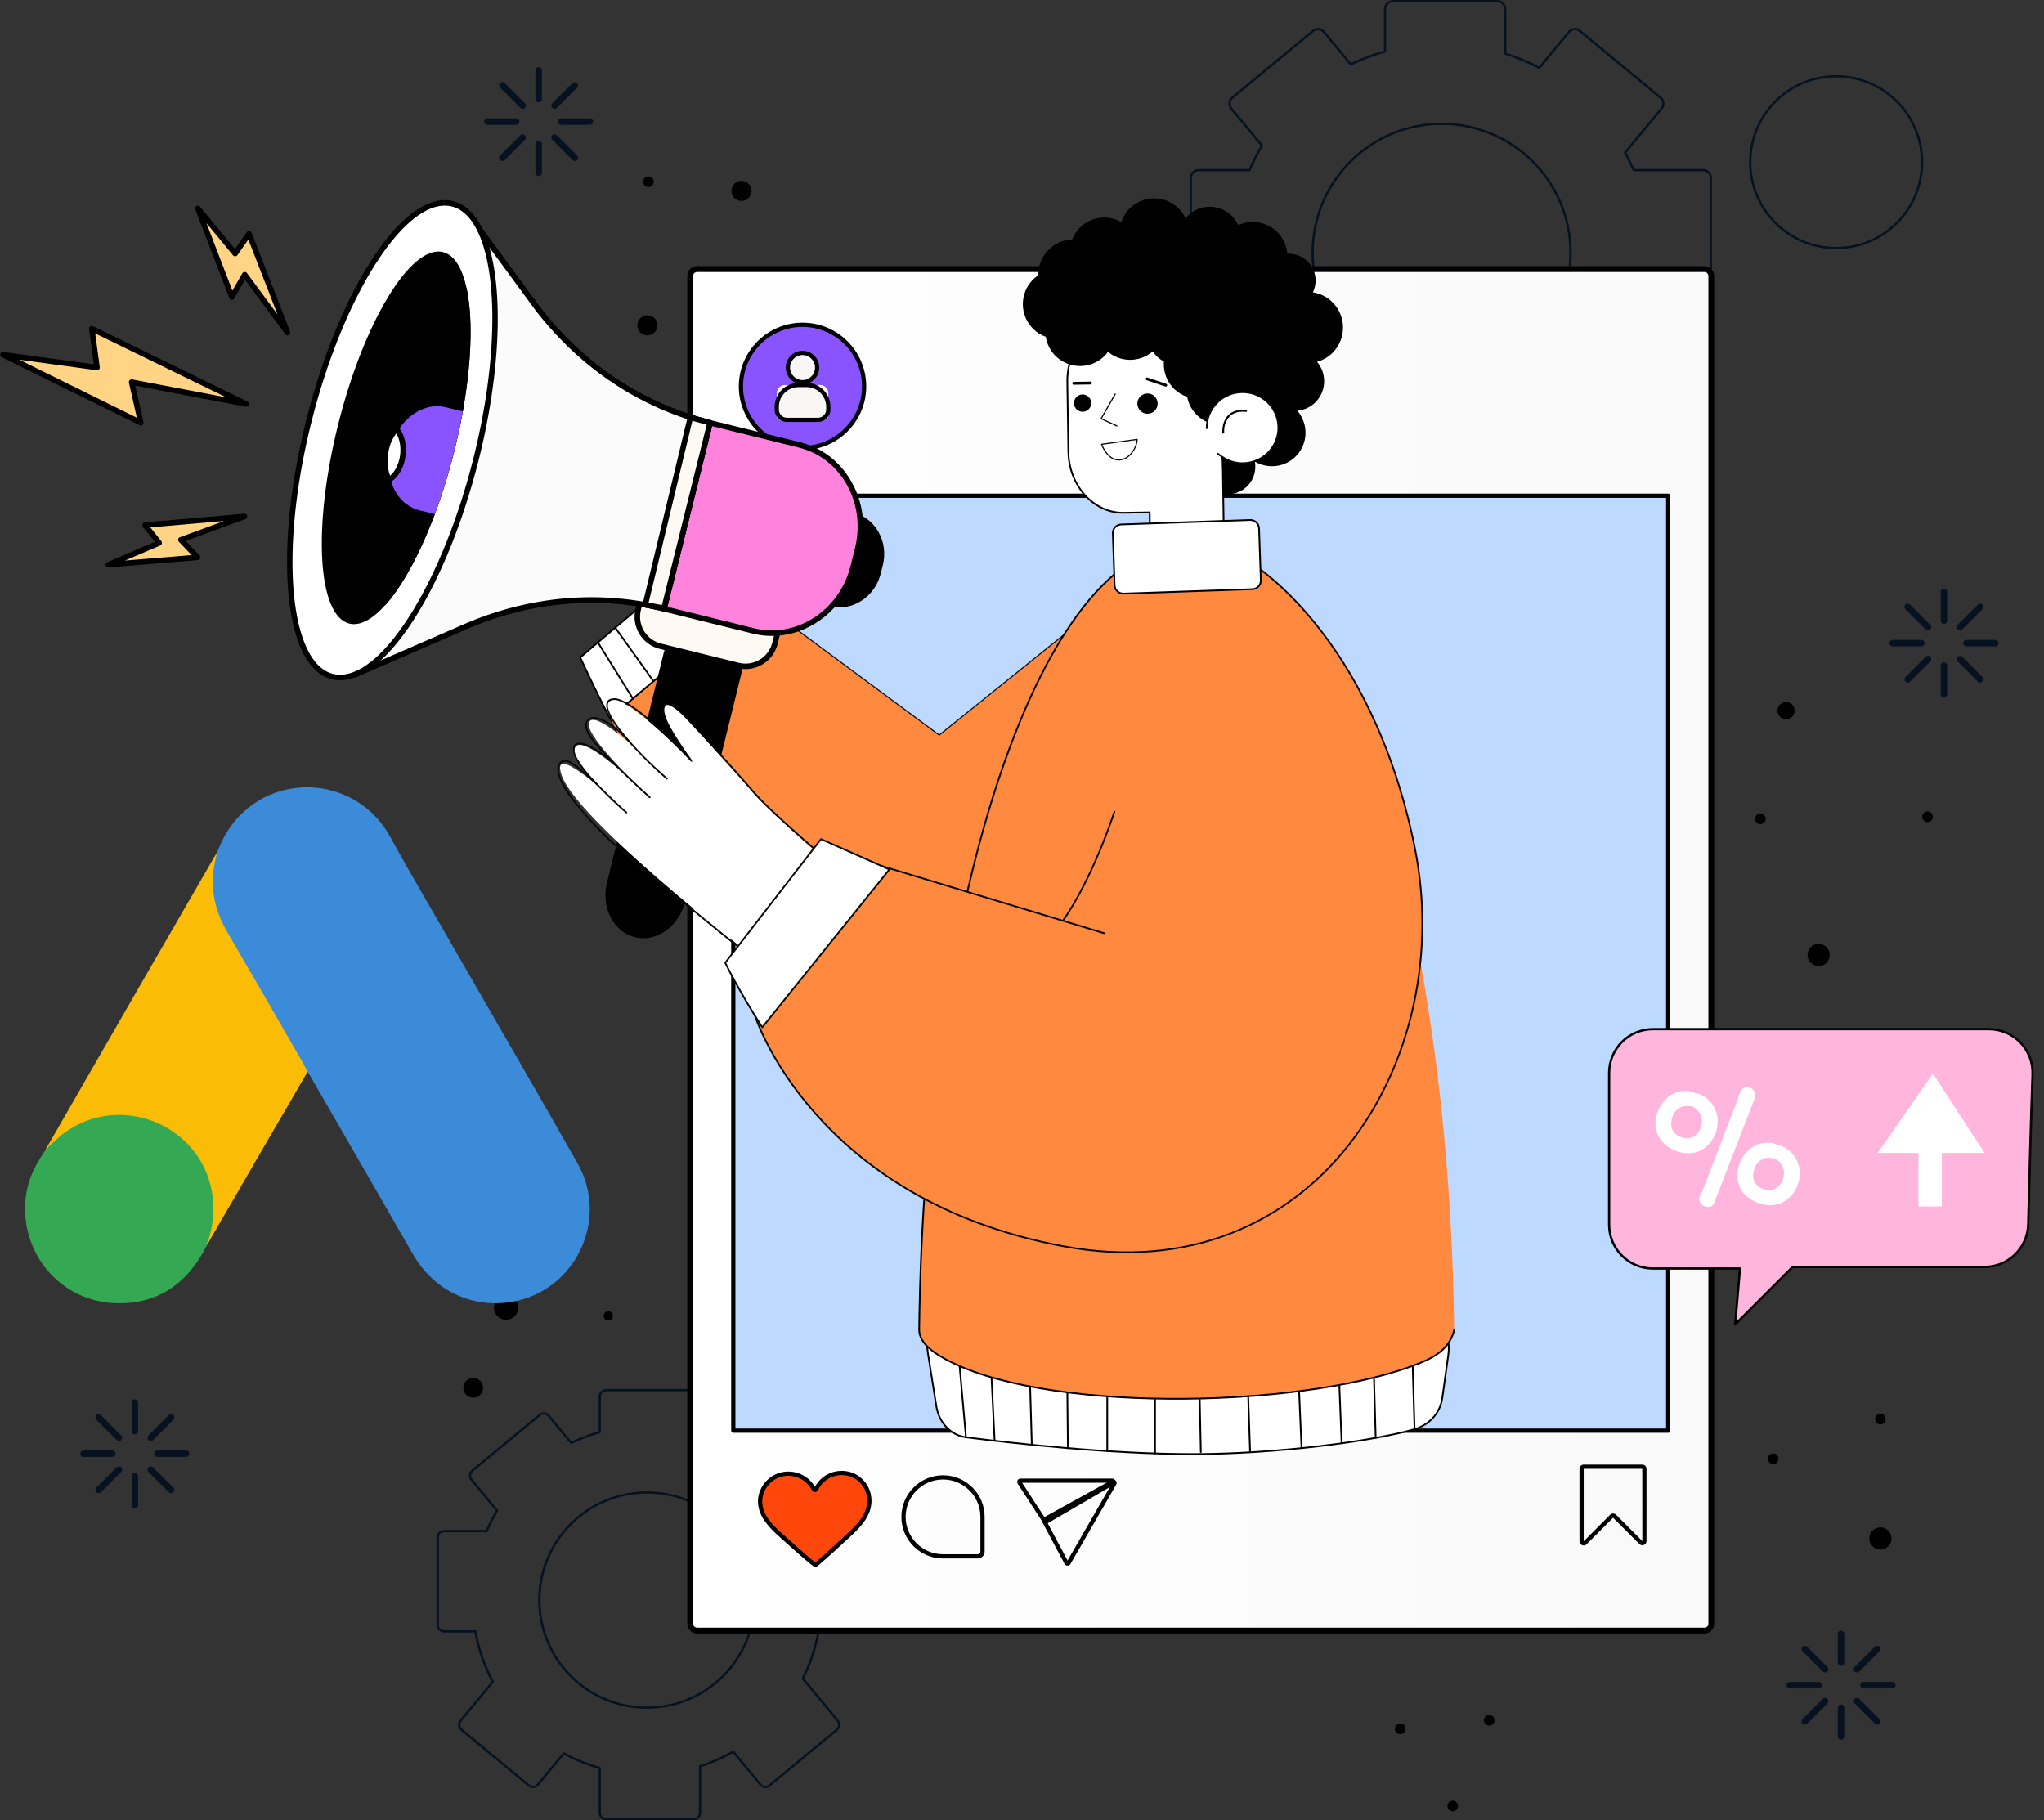 <?xml version="1.0" encoding="UTF-8" standalone="no"?>
<!DOCTYPE svg PUBLIC "-//W3C//DTD SVG 1.1//EN" "http://www.w3.org/Graphics/SVG/1.1/DTD/svg11.dtd">
<svg width="100%" height="100%" viewBox="0 0 3745 3335" version="1.1" xmlns="http://www.w3.org/2000/svg" xmlns:xlink="http://www.w3.org/1999/xlink" xml:space="preserve" xmlns:serif="http://www.serif.com/" style="fill-rule:evenodd;clip-rule:evenodd;stroke-linecap:round;stroke-linejoin:round;stroke-miterlimit:10;">
    <rect x="0" y="0" width="3745" height="3335" fill="#333333" stroke="none"/>
    <g transform="matrix(1,0,0,1,-4134.93,-884.259)">
        <g id="BACKGROUND">
        </g>
        <g id="OBJECTS" transform="matrix(4.167,0,0,4.167,0,0)">
            <g>
                <g transform="matrix(1,0,0,1,1229.45,919.815)">
                    <path d="M0,-4.085C0,-30.212 21.183,-51.395 47.31,-51.395C73.438,-51.395 94.617,-30.212 94.617,-4.085C94.617,22.043 73.438,43.222 47.31,43.222C21.183,43.222 0,22.043 0,-4.085ZM-44.696,-31.583L-44.696,6.876C-44.696,8.425 -43.429,9.692 -41.88,9.692L-28.151,9.692C-26.725,17.566 -24.094,25.023 -20.456,31.862L-34.604,48.958C-35.592,50.152 -35.424,51.936 -34.23,52.924L-4.601,77.444C-3.408,78.432 -1.624,78.263 -0.636,77.07L10.729,63.338C15.7,66.042 21.002,68.21 26.562,69.766L26.562,89.475C26.562,91.025 27.83,92.292 29.378,92.292L67.838,92.292C69.387,92.292 70.655,91.025 70.655,89.475L70.655,68.989C75.773,67.356 80.656,65.202 85.244,62.583L97.233,77.07C98.221,78.263 100.006,78.432 101.199,77.444L130.828,52.924C132.021,51.936 132.19,50.152 131.202,48.958L115.835,30.39C115.836,30.389 115.836,30.389 115.836,30.388C119.08,23.958 121.443,17.005 122.769,9.692L143.232,9.692C144.783,9.692 146.05,8.425 146.05,6.876L146.05,-31.583C146.05,-33.132 144.783,-34.4 143.232,-34.4L117.779,-34.4C116.831,-36.603 115.78,-38.753 114.637,-40.844C114.637,-40.845 114.636,-40.845 114.636,-40.845L128.012,-57.009C129,-58.202 128.832,-59.987 127.638,-60.974L98.009,-85.495C96.816,-86.482 95.032,-86.313 94.044,-85.12L83.122,-71.924C79.159,-74.019 74.991,-75.78 70.655,-77.162L70.655,-93.561C70.655,-95.11 69.387,-96.377 67.838,-96.377L29.378,-96.377C27.83,-96.377 26.562,-95.11 26.562,-93.561L26.562,-77.939C22.204,-76.721 18.001,-75.123 13.995,-73.187L4.12,-85.119C3.132,-86.312 1.348,-86.481 0.154,-85.494L-29.475,-60.973C-30.668,-59.985 -30.836,-58.201 -29.848,-57.008L-18.569,-43.379C-20.29,-40.502 -21.826,-37.504 -23.162,-34.4L-41.88,-34.4C-43.429,-34.4 -44.696,-33.132 -44.696,-31.583Z" style="fill:none;fill-rule:nonzero;stroke:rgb(6,18,31);stroke-width:1px;"/>
                </g>
                <g transform="matrix(1,0,0,1,1569.46,328.239)">
                    <path d="M0,-4.896C0,-36.212 25.39,-61.602 56.706,-61.602C88.022,-61.602 113.408,-36.212 113.408,-4.896C113.408,26.421 88.022,51.807 56.706,51.807C25.39,51.807 0,26.421 0,-4.896ZM-53.573,-37.855L-53.573,8.242C-53.573,10.098 -52.054,11.618 -50.197,11.618L-33.742,11.618C-32.032,21.055 -28.879,29.993 -24.518,38.19L-41.477,58.682C-42.66,60.112 -42.459,62.25 -41.029,63.435L-5.515,92.825C-4.085,94.009 -1.946,93.806 -0.763,92.376L12.859,75.917L12.86,75.917C18.818,79.158 25.173,81.757 31.837,83.622L31.837,107.245C31.837,109.102 33.357,110.621 35.213,110.621L81.31,110.621C83.167,110.621 84.687,109.102 84.687,107.245L84.687,82.69C90.821,80.733 96.674,78.151 102.173,75.012L116.543,92.376C117.728,93.806 119.867,94.009 121.297,92.825L156.809,63.435C158.24,62.25 158.442,60.112 157.258,58.682L138.839,36.425C138.84,36.425 138.84,36.424 138.84,36.424C142.728,28.716 145.561,20.383 147.151,11.618L171.677,11.618C173.536,11.618 175.055,10.098 175.055,8.242L175.055,-37.855C175.055,-39.711 173.536,-41.231 171.677,-41.231L141.169,-41.231C140.033,-43.872 138.773,-46.449 137.403,-48.956L153.435,-68.33C154.619,-69.76 154.417,-71.899 152.987,-73.083L117.473,-102.473C116.043,-103.657 113.905,-103.454 112.72,-102.024L99.63,-86.207C94.88,-88.719 89.884,-90.829 84.687,-92.485L84.687,-112.141C84.687,-113.998 83.167,-115.517 81.31,-115.517L35.213,-115.517C33.357,-115.517 31.837,-113.998 31.837,-112.141L31.837,-93.417C26.614,-91.957 21.576,-90.042 16.775,-87.721L4.938,-102.023C3.754,-103.453 1.616,-103.655 0.185,-102.472L-35.328,-73.082C-36.758,-71.898 -36.96,-69.759 -35.776,-68.329L-22.257,-51.993C-24.319,-48.545 -26.16,-44.952 -27.762,-41.231L-50.197,-41.231C-52.054,-41.231 -53.573,-39.711 -53.573,-37.855Z" style="fill:none;fill-rule:nonzero;stroke:rgb(6,18,31);stroke-width:1px;"/>
                </g>
                <g transform="matrix(448.973,0,0,-448.973,1295.78,629.84)">
                    <path d="M0.004,0.667C0.002,0.667 0,0.665 0,0.663L0,-0.663C0,-0.665 0.002,-0.667 0.004,-0.667L0.996,-0.667C0.998,-0.667 1,-0.665 1,-0.663L1,0.663C1,0.665 0.998,0.667 0.996,0.667L0.004,0.667Z" style="fill:url(#_Linear1);fill-rule:nonzero;"/>
                </g>
                <g transform="matrix(1,0,0,1,1298.79,928.23)">
                    <path d="M0,-596.782C-1.146,-596.782 -2.079,-595.849 -2.079,-594.703L-2.079,-2.078C-2.079,-0.932 -1.146,0 0,0L442.954,0C444.101,0 445.034,-0.932 445.034,-2.078L445.034,-594.703C445.034,-595.849 444.101,-596.782 442.954,-596.782L0,-596.782ZM442.954,1.86L0,1.86C-2.172,1.86 -3.939,0.093 -3.939,-2.078L-3.939,-594.703C-3.939,-596.875 -2.172,-598.642 0,-598.642L442.954,-598.642C445.127,-598.642 446.895,-596.875 446.895,-594.703L446.895,-2.078C446.895,0.093 445.127,1.86 442.954,1.86" style="fill:rgb(1,0,0);fill-rule:nonzero;"/>
                </g>
                <g transform="matrix(1,0,0,1,1298.79,927.871)">
                    <path d="M0,-596.065C-0.95,-596.065 -1.722,-595.293 -1.722,-594.343L-1.722,-1.719C-1.722,-0.769 -0.95,0.003 0,0.003L442.956,0.003C443.906,0.003 444.678,-0.769 444.678,-1.719L444.678,-594.343C444.678,-595.293 443.906,-596.065 442.956,-596.065L0,-596.065ZM442.956,0.716L0,0.716C-1.343,0.716 -2.436,-0.376 -2.436,-1.719L-2.436,-594.343C-2.436,-595.686 -1.343,-596.778 0,-596.778L442.956,-596.778C444.299,-596.778 445.391,-595.686 445.391,-594.343L445.391,-1.719C445.391,-0.376 444.299,0.716 442.956,0.716M0,-597.927C-1.976,-597.927 -3.581,-596.319 -3.581,-594.343L-3.581,-1.719C-3.581,0.256 -1.976,1.862 0,1.862L442.956,1.862C444.932,1.862 446.539,0.256 446.539,-1.719L446.539,-594.343C446.539,-596.319 444.932,-597.927 442.956,-597.927L0,-597.927ZM442.956,2.575L0,2.575C-2.369,2.575 -4.294,0.649 -4.294,-1.719L-4.294,-594.343C-4.294,-596.711 -2.369,-598.64 0,-598.64L442.956,-598.64C445.324,-598.64 447.253,-596.711 447.253,-594.343L447.253,-1.719C447.253,0.649 445.324,2.575 442.956,2.575" style="fill-rule:nonzero;"/>
                </g>
                <g transform="matrix(-1,0,0,1,3040.53,191.421)">
                    <rect x="1314.73" y="238.753" width="411.073" height="411.073" style="fill:rgb(190,217,255);stroke:black;stroke-width:1px;stroke-linecap:butt;stroke-linejoin:miter;"/>
                </g>
                <g transform="matrix(1,0,0,1,0,191.419)">
                    <path d="M1315.66,648.897L1724.87,648.897L1724.87,239.684L1315.66,239.684L1315.66,648.897ZM1725.8,650.757L1314.73,650.757C1314.21,650.757 1313.8,650.341 1313.8,649.827L1313.8,238.754C1313.8,238.24 1314.21,237.824 1314.73,237.824L1725.8,237.824C1726.31,237.824 1726.73,238.24 1726.73,238.754L1726.73,649.827C1726.73,650.341 1726.31,650.757 1725.8,650.757" style="fill:rgb(1,0,0);fill-rule:nonzero;"/>
                </g>
                <g transform="matrix(1,0,0,1,1335.72,872.359)">
                    <path d="M0,14.943C1.288,16.095 14.755,28.299 15.187,27.936C20.557,23.418 25.712,18.594 30.851,13.816C35.521,9.475 40.157,3.891 38.5,-3.186C37.422,-7.79 33.6,-11.504 28.942,-12.316C23.001,-13.351 17.729,-10.21 15.421,-5.384C15.205,-4.932 14.619,-4.924 14.392,-5.371C11.876,-10.307 6.227,-13.356 0.064,-11.815C-3.288,-10.976 -6.179,-8.638 -7.787,-5.579C-8.854,-3.549 -9.278,-1.51 -9.199,0.463C-8.952,6.557 -4.253,11.14 0,14.943" style="fill:rgb(255,71,12);fill-rule:nonzero;"/>
                </g>
                <g transform="matrix(1,0,0,1,1336.34,872.749)">
                    <path d="M0,13.859L0.699,14.487C10.18,23.024 13.397,25.682 14.445,26.434C19.292,22.33 24.031,17.923 28.62,13.656L29.599,12.745C33.861,8.782 38.551,3.37 36.975,-3.363C35.969,-7.659 32.429,-11.045 28.163,-11.79C22.944,-12.708 17.911,-10.119 15.641,-5.372C15.387,-4.842 14.875,-4.507 14.302,-4.5C13.76,-4.493 13.211,-4.814 12.943,-5.339C10.472,-10.186 5.016,-12.644 -0.329,-11.301C-3.373,-10.54 -6.085,-8.384 -7.583,-5.535C-8.526,-3.743 -8.966,-1.868 -8.889,0.036C-8.662,5.66 -4.373,9.949 0,13.859M14.653,28.505C13.731,28.505 11.307,26.541 -0.545,15.87L-1.239,15.247L-1.24,15.247C-5.705,11.254 -10.491,6.462 -10.747,0.112C-10.838,-2.124 -10.327,-4.315 -9.229,-6.4C-7.489,-9.71 -4.331,-12.217 -0.781,-13.107C5.179,-14.595 11.273,-12.01 14.274,-6.787C17.037,-11.905 22.657,-14.646 28.483,-13.621C33.472,-12.753 37.613,-8.8 38.786,-3.788C40.58,3.876 35.496,9.802 30.865,14.108L29.886,15.018C25.131,19.44 20.214,24.012 15.167,28.257C15.009,28.39 14.875,28.505 14.653,28.505" style="fill:rgb(1,0,0);fill-rule:nonzero;"/>
                </g>
                <g transform="matrix(1,0,0,1,1441.73,880.403)">
                    <path d="M0,-16.245L10.45,-0.135L38.13,-16.245L0,-16.245ZM10.326,1.86C9.844,1.86 9.374,1.622 9.093,1.189L-1.951,-15.834C-2.245,-16.287 -2.267,-16.863 -2.01,-17.337C-1.752,-17.811 -1.258,-18.105 -0.718,-18.105L39.576,-18.105C40.25,-18.105 40.821,-17.669 40.995,-17.019C41.171,-16.37 40.899,-15.705 40.317,-15.366L11.065,1.66C10.833,1.794 10.578,1.86 10.326,1.86" style="fill-rule:nonzero;"/>
                </g>
                <g transform="matrix(1,0,0,1,1452.4,882.306)">
                    <path d="M0,-1.428L9.302,16.037L28.41,-17.124L0,-1.428ZM9.298,18.29L9.273,18.29C8.725,18.281 8.226,17.974 7.969,17.49L-1.824,-0.896C-2.204,-1.613 -1.95,-2.478 -1.244,-2.867L28.664,-19.389C29.263,-19.718 29.979,-19.607 30.457,-19.122C30.927,-18.642 31.022,-17.932 30.691,-17.356L10.572,17.559C10.311,18.012 9.825,18.29 9.298,18.29" style="fill-rule:nonzero;"/>
                </g>
                <g transform="matrix(1,0,0,1,1406.94,895.593)">
                    <path d="M0,-32.878C-9.064,-32.878 -16.439,-25.504 -16.439,-16.439C-16.439,-7.374 -9.064,-0.001 0,-0.001L15.284,-0.001C15.921,-0.001 16.439,-0.518 16.439,-1.154L16.439,-16.439C16.439,-25.504 9.064,-32.878 0,-32.878M15.284,1.86L0,1.86C-10.09,1.86 -18.299,-6.35 -18.299,-16.439C-18.299,-26.529 -10.09,-34.738 0,-34.738C10.09,-34.738 18.299,-26.529 18.299,-16.439L18.299,-1.154C18.299,0.508 16.946,1.86 15.284,1.86" style="fill-rule:nonzero;"/>
                </g>
                <g transform="matrix(1,0,0,1,1688.65,889.921)">
                    <path d="M0,-31.893L0,-0.037L11.617,-11.7C11.962,-12.046 12.424,-12.239 12.916,-12.239L12.918,-12.239C13.41,-12.239 13.872,-12.048 14.221,-11.7L25.778,-0.142L25.745,-31.911L0,-31.893ZM-0.018,1.805C-0.256,1.805 -0.496,1.758 -0.725,1.664C-1.415,1.378 -1.86,0.71 -1.86,-0.037L-1.86,-31.911C-1.86,-32.927 -1.034,-33.753 -0.018,-33.753L25.765,-33.753C26.781,-33.753 27.605,-32.927 27.605,-31.911L27.605,-0.127C27.605,0.619 27.159,1.286 26.47,1.573C25.773,1.86 24.99,1.7 24.463,1.173L12.905,-10.384L1.282,1.264C0.93,1.618 0.459,1.805 -0.018,1.805" style="fill-rule:nonzero;"/>
                </g>
                <g transform="matrix(0,-1,-1,0,1345.17,355.011)">
                    <path d="M-27.084,-27.084C-42.042,-27.084 -54.168,-14.958 -54.168,-0C-54.168,14.958 -42.042,27.084 -27.084,27.084C-12.126,27.084 -0,14.958 -0,-0C-0,-14.958 -12.126,-27.084 -27.084,-27.084" style="fill:rgb(137,84,255);fill-rule:nonzero;"/>
                </g>
                <g transform="matrix(1,0,0,1,1345.17,408.249)">
                    <path d="M0,-52.308C-14.421,-52.308 -26.154,-40.575 -26.154,-26.154C-26.154,-11.733 -14.421,-0 0,-0C14.422,-0 26.154,-11.733 26.154,-26.154C26.154,-40.575 14.422,-52.308 0,-52.308M0,1.86C-15.447,1.86 -28.014,-10.707 -28.014,-26.154C-28.014,-41.601 -15.447,-54.168 0,-54.168C15.447,-54.168 28.014,-41.601 28.014,-26.154C28.014,-10.707 15.447,1.86 0,1.86" style="fill:rgb(1,0,0);fill-rule:nonzero;"/>
                </g>
                <g transform="matrix(0,1,1,0,1345.17,367.385)">
                    <path d="M6.428,-6.428C9.978,-6.428 12.856,-3.55 12.856,-0C12.856,3.55 9.978,6.428 6.428,6.428C2.878,6.428 0,3.55 0,-0C0,-3.55 2.878,-6.428 6.428,-6.428" style="fill:rgb(249,247,245);fill-rule:nonzero;"/>
                </g>
                <g transform="matrix(1,0,0,1,1345.17,379.311)">
                    <path d="M0,-10.996C-3.032,-10.996 -5.498,-8.53 -5.498,-5.498C-5.498,-2.466 -3.032,-0 0,-0C3.032,-0 5.498,-2.466 5.498,-5.498C5.498,-8.53 3.032,-10.996 0,-10.996M0,1.86C-4.057,1.86 -7.358,-1.441 -7.358,-5.498C-7.358,-9.555 -4.057,-12.856 0,-12.856C4.058,-12.856 7.358,-9.555 7.358,-5.498C7.358,-1.441 4.058,1.86 0,1.86" style="fill:rgb(1,0,0);fill-rule:nonzero;"/>
                </g>
                <g transform="matrix(1,0,0,1,1335.54,381.477)">
                    <path d="M0,15.329L19.241,15.329C20.194,15.329 20.967,14.556 20.967,13.603L20.967,3.646C20.967,1.633 19.335,0 17.321,0L1.944,0C-0.07,0 -1.702,1.633 -1.702,3.646L-1.702,13.627C-1.702,14.567 -0.94,15.329 0,15.329" style="fill:rgb(249,247,245);fill-rule:nonzero;"/>
                </g>
                <g transform="matrix(1,0,0,1,1343.44,395.876)">
                    <path d="M0,-13.469C-4.781,-13.469 -8.672,-9.58 -8.672,-4.798L-8.672,-3.554C-8.672,-1.595 -7.078,0 -5.118,0L8.523,0C10.516,0 12.138,-1.622 12.138,-3.616L12.138,-4.798C12.138,-9.58 8.247,-13.469 3.466,-13.469L0,-13.469ZM8.523,1.86L-5.118,1.86C-8.103,1.86 -10.532,-0.569 -10.532,-3.554L-10.532,-4.798C-10.532,-10.605 -5.808,-15.329 0,-15.329L3.466,-15.329C9.274,-15.329 13.998,-10.605 13.998,-4.798L13.998,-3.616C13.998,-0.596 11.542,1.86 8.523,1.86" style="fill:rgb(1,0,0);fill-rule:nonzero;"/>
                </g>
                <g transform="matrix(1,0,0,1,1247.42,619.5)">
                    <path d="M0,-118.24L52.089,-162.416L157.854,-84.089L281.324,-183.461L292.406,5.17C228.538,45.739 134.913,65.221 103.328,45.952C66.878,23.717 13.01,-91.561 13.01,-91.561L0,-118.24Z" style="fill:rgb(255,138,63);fill-rule:nonzero;stroke:rgb(6,18,31);stroke-width:0.5px;stroke-linecap:butt;stroke-linejoin:miter;"/>
                </g>
                <g transform="matrix(-0.764,0.645,0.645,0.764,1267.81,530.551)">
                    <path d="M-78.43,-6.755L3.953,-6.755C0.015,-23.954 -3.316,-35.534 -3.316,-35.534L-71.616,-35.686L-78.43,-6.755Z" style="fill:white;fill-rule:nonzero;stroke:black;stroke-width:0.75px;stroke-linecap:butt;stroke-linejoin:miter;"/>
                </g>
                <g transform="matrix(0.725,0.688,0.688,-0.725,1303.44,457.085)">
                    <path d="M-4.046,-10.144L25.43,-10.144" style="fill:none;fill-rule:nonzero;stroke:black;stroke-width:0.75px;stroke-linecap:butt;stroke-linejoin:miter;"/>
                </g>
                <g transform="matrix(0.671,0.741,0.741,-0.671,1294.9,466.772)">
                    <path d="M-4.755,-10.715L24.147,-10.715" style="fill:none;fill-rule:nonzero;stroke:black;stroke-width:0.75px;stroke-linecap:butt;stroke-linejoin:miter;"/>
                </g>
                <g transform="matrix(0.639,0.769,0.769,-0.639,1284.78,476.561)">
                    <path d="M-5.213,-11.101L23.642,-11.101" style="fill:none;fill-rule:nonzero;stroke:black;stroke-width:0.75px;stroke-linecap:butt;stroke-linejoin:miter;"/>
                </g>
                <g transform="matrix(0.581,0.814,0.814,-0.581,1275.97,486.532)">
                    <path d="M-6.002,-11.656L22.634,-11.656" style="fill:none;fill-rule:nonzero;stroke:black;stroke-width:0.75px;stroke-linecap:butt;stroke-linejoin:miter;"/>
                </g>
                <g transform="matrix(0.528,0.849,0.849,-0.528,1269.33,493.979)">
                    <path d="M-6.875,-12.364L22.234,-12.364" style="fill:none;fill-rule:nonzero;stroke:black;stroke-width:0.75px;stroke-linecap:butt;stroke-linejoin:miter;"/>
                </g>
                <g transform="matrix(1,0,0,1,1400.21,831.985)">
                    <path d="M0,-25.395L3.799,-1.458C4.948,5.784 10.227,11.321 16.813,12.165C36.602,14.7 79.399,19.564 116.43,19.564C152.88,19.564 195.413,14.009 214.074,8.592C220.27,6.794 225.309,1.804 226.288,-5.243L228.934,-24.278C230.326,-34.301 223.37,-43.357 214.226,-43.424L14.853,-44.89C5.501,-44.959 -1.622,-35.611 0,-25.395Z" style="fill:white;fill-rule:nonzero;stroke:black;stroke-width:0.75px;stroke-linecap:butt;stroke-linejoin:miter;"/>
                </g>
                <g transform="matrix(-0.03,-1,-1,0.03,1639.49,813.021)">
                    <path d="M-26.797,26.015L25.254,26.015" style="fill:none;fill-rule:nonzero;stroke:black;stroke-width:0.75px;stroke-linecap:butt;stroke-linejoin:miter;"/>
                </g>
                <g transform="matrix(-0.028,-1,-1,0.028,1624.31,814.912)">
                    <path d="M-28.727,27.931L27.158,27.931" style="fill:none;fill-rule:nonzero;stroke:black;stroke-width:0.75px;stroke-linecap:butt;stroke-linejoin:miter;"/>
                </g>
                <g transform="matrix(-0.04,-0.999,-0.999,0.04,1610.22,815.242)">
                    <path d="M-30.427,29.247L28.113,29.247" style="fill:none;fill-rule:nonzero;stroke:black;stroke-width:0.75px;stroke-linecap:butt;stroke-linejoin:miter;"/>
                </g>
                <g transform="matrix(0.043,0.999,0.999,-0.043,1593.5,815.994)">
                    <path d="M-29.025,-30.31L31.651,-30.31" style="fill:none;fill-rule:nonzero;stroke:black;stroke-width:0.75px;stroke-linecap:butt;stroke-linejoin:miter;"/>
                </g>
                <g transform="matrix(0.034,0.999,0.999,-0.034,1572.14,817.221)">
                    <path d="M-30.277,-31.311L32.381,-31.311" style="fill:none;fill-rule:nonzero;stroke:black;stroke-width:0.75px;stroke-linecap:butt;stroke-linejoin:miter;"/>
                </g>
                <g transform="matrix(-0.021,-1,-1,0.021,1551.01,817.943)">
                    <path d="M-32.047,31.388L30.742,31.388" style="fill:none;fill-rule:nonzero;stroke:black;stroke-width:0.75px;stroke-linecap:butt;stroke-linejoin:miter;"/>
                </g>
                <g transform="matrix(0,1,1,0,1531.93,819.491)">
                    <path d="M-31.77,-31.77L31.77,-31.77" style="fill:none;fill-rule:nonzero;stroke:black;stroke-width:0.75px;stroke-linecap:butt;stroke-linejoin:miter;"/>
                </g>
                <g transform="matrix(0,1,1,0,1510.71,818.657)">
                    <path d="M-31.563,-31.563L31.563,-31.563" style="fill:none;fill-rule:nonzero;stroke:black;stroke-width:0.75px;stroke-linecap:butt;stroke-linejoin:miter;"/>
                </g>
                <g transform="matrix(0.01,1,1,-0.01,1492.45,817.394)">
                    <path d="M-30.609,-30.916L31.226,-30.916" style="fill:none;fill-rule:nonzero;stroke:black;stroke-width:0.75px;stroke-linecap:butt;stroke-linejoin:miter;"/>
                </g>
                <g transform="matrix(0.029,1,1,-0.029,1475.26,815.548)">
                    <path d="M-29.329,-30.18L31.057,-30.18" style="fill:none;fill-rule:nonzero;stroke:black;stroke-width:0.75px;stroke-linecap:butt;stroke-linejoin:miter;"/>
                </g>
                <g transform="matrix(0.049,0.999,0.999,-0.049,1457.39,813.537)">
                    <path d="M-27.902,-29.295L30.758,-29.295" style="fill:none;fill-rule:nonzero;stroke:black;stroke-width:0.75px;stroke-linecap:butt;stroke-linejoin:miter;"/>
                </g>
                <g transform="matrix(-0.089,-0.996,-0.996,0.089,1442.67,810.564)">
                    <path d="M-31.18,28.528L26.101,28.528" style="fill:none;fill-rule:nonzero;stroke:black;stroke-width:0.75px;stroke-linecap:butt;stroke-linejoin:miter;"/>
                </g>
                <g transform="matrix(1,0,0,1,1410.56,474.416)">
                    <path d="M0,336.644C-7.072,333.149 -14.214,328.467 -14.132,322.288C-11.803,130.428 39.971,-22.931 103.498,-22.931C167.026,-22.931 218.8,130.428 221.129,322.288C219.457,329.564 214.273,333.597 206.997,336.644C159.265,356.636 46.392,359.575 0,336.644" style="fill:rgb(255,138,63);fill-rule:nonzero;"/>
                </g>
                <g transform="matrix(-0.065,-0.998,-0.998,0.065,1660.04,515.34)">
                    <path d="M-278.937,46.517C-286.089,48.657 -289.778,54.091 -292.347,61.549C-309.204,110.476 -304.825,223.302 -278.937,268.111C-274.991,274.941 -269.855,281.765 -263.695,281.284C-72.389,266.53 77.293,204.929 73.178,141.535" style="fill:none;fill-rule:nonzero;stroke:black;stroke-width:0.75px;stroke-linejoin:miter;"/>
                </g>
                <g transform="matrix(1,0,0,1,1338.8,440.937)">
                    <path d="M0,32.039L18.699,36.659C27.835,38.915 37.19,32.855 39.595,23.122L40.501,19.452C42.905,9.719 37.448,-0 28.312,-2.257L9.613,-6.876L0,32.039Z" style="fill-rule:nonzero;"/>
                </g>
                <g transform="matrix(1,0,0,1,1340.27,440.154)">
                    <path d="M0,31.938L17.527,36.268C21.614,37.278 25.881,36.53 29.549,34.155C33.235,31.766 35.867,28.023 36.956,23.615L37.864,19.946C38.951,15.538 38.367,11.001 36.217,7.169C34.078,3.364 30.65,0.711 26.558,-0.298L9.032,-4.628L0,31.938ZM16.946,38.617L-1.754,33.997C-2.403,33.836 -2.799,33.18 -2.637,32.532L6.975,-6.383C7.052,-6.694 7.25,-6.963 7.523,-7.128C7.798,-7.293 8.126,-7.342 8.438,-7.268L27.139,-2.648C31.885,-1.475 35.858,1.591 38.326,5.985C40.777,10.356 41.449,15.519 40.211,20.527L39.303,24.195C38.067,29.202 35.071,33.46 30.865,36.184C28.754,37.552 26.466,38.452 24.114,38.866C21.752,39.28 19.323,39.204 16.946,38.617" style="fill-rule:nonzero;"/>
                </g>
                <g transform="matrix(1,0,0,1,1271.75,484.92)">
                    <path d="M0,138.185C8.827,140.365 18.049,133.773 20.596,123.46L45.506,22.623C48.053,12.31 42.962,2.182 34.135,0.001C25.307,-2.18 16.086,4.413 13.539,14.726L-11.371,115.564C-13.918,125.876 -8.828,136.004 0,138.185" style="fill-rule:nonzero;"/>
                </g>
                <g transform="matrix(1,0,0,1,1271.72,483.175)">
                    <path d="M0,139.933L0.023,139.929L0,139.933ZM14.736,16.761L-10.174,117.599C-12.557,127.247 -7.851,136.737 0.313,138.754C4.233,139.724 8.374,138.841 11.973,136.267C15.63,133.655 18.282,129.622 19.446,124.914L44.355,24.077C45.519,19.369 45.047,14.565 43.03,10.551C41.043,6.598 37.789,3.888 33.868,2.92C32.05,2.471 30.213,2.429 28.426,2.743C22.19,3.838 16.589,9.261 14.736,16.761M-0.267,141.104C-9.728,138.766 -15.223,127.961 -12.521,117.018L12.389,16.18C15.093,5.237 24.986,-1.764 34.448,0.571C39.067,1.712 42.881,4.87 45.189,9.463C47.467,13.994 48.005,19.39 46.702,24.658L21.793,125.495C20.492,130.762 17.504,135.287 13.381,138.235C11.13,139.844 8.689,140.882 6.194,141.32C4.051,141.697 1.867,141.631 -0.267,141.104" style="fill-rule:nonzero;"/>
                </g>
                <g transform="matrix(1,0,0,1,1282.68,471.238)">
                    <path d="M0,25.114L34.203,33.563C41.367,35.333 48.608,30.96 50.377,23.798L52.26,16.172C54.029,9.01 49.657,1.769 42.495,-0L8.291,-8.449C1.128,-10.219 -6.113,-5.847 -7.882,1.316L-9.766,8.941C-11.535,16.104 -7.163,23.345 0,25.114" style="fill:rgb(255,249,243);fill-rule:nonzero;"/>
                </g>
                <g transform="matrix(1,0,0,1,1275.97,493.381)">
                    <path d="M0,-20.537L-1.882,-12.912C-3.488,-6.408 0.496,0.191 7,1.796L41.203,10.245C44.355,11.025 47.621,10.528 50.397,8.852C53.175,7.174 55.135,4.515 55.913,1.364L57.797,-6.261C59.401,-12.764 55.419,-19.362 48.915,-20.97L14.71,-29.418C13.02,-29.836 11.326,-29.876 9.712,-29.592C5.116,-28.785 1.191,-25.351 0,-20.537M40.623,12.594L6.42,4.145C2.641,3.212 -0.547,0.863 -2.559,-2.468C-4.569,-5.799 -5.163,-9.714 -4.229,-13.493L-2.347,-21.118C-0.418,-28.916 7.49,-33.691 15.29,-31.767L49.495,-23.319C57.294,-21.391 62.07,-13.478 60.144,-5.681L58.26,1.944C57.328,5.723 54.979,8.911 51.648,10.923C50.08,11.869 48.385,12.501 46.635,12.808C44.664,13.154 42.623,13.088 40.623,12.594" style="fill-rule:nonzero;"/>
                </g>
                <g transform="matrix(1,0,0,1,1284.29,412.561)">
                    <path d="M0,67.344L39.305,77.054C58.508,81.797 78.172,69.058 83.225,48.6L85.13,40.888C90.184,20.43 78.714,0 59.511,-4.744L20.206,-14.453L0,67.344Z" style="fill:rgb(255,130,220);fill-rule:nonzero;"/>
                </g>
                <g transform="matrix(1,0,0,1,1285.75,410.854)">
                    <path d="M0,68.166L38.13,77.585C56.664,82.163 75.699,69.793 80.587,50.017L82.492,42.303C84.86,32.709 83.585,22.827 78.898,14.478C74.224,6.153 66.716,0.35 57.755,-1.862L19.623,-11.282L0,68.166ZM37.549,79.934L-1.754,70.225C-2.404,70.064 -2.799,69.408 -2.637,68.76L17.567,-13.037C17.644,-13.348 17.841,-13.617 18.114,-13.782C18.39,-13.947 18.717,-13.997 19.03,-13.922L58.336,-4.211C67.952,-1.836 76.002,4.38 81.007,13.293C85.997,22.181 87.359,32.69 84.839,42.884L82.934,50.598C79.008,66.494 66.457,77.888 52.019,80.424C47.317,81.249 42.418,81.136 37.549,79.934" style="fill:rgb(1,0,0);fill-rule:nonzero;"/>
                </g>
                <g transform="matrix(1,0,0,1,1304.49,417.371)">
                    <path d="M0,-19.263L-20.206,62.534C-49.81,55.221 -81.234,58.349 -110.221,71.494L-156.215,91.507L-106.103,-110.77L-75.489,-69.106C-55.958,-43.976 -29.604,-26.576 0,-19.263" style="fill:rgb(252,238,226);fill-rule:nonzero;"/>
                </g>
                <g transform="matrix(1,0,0,1,1283.4,337.032)">
                    <path d="M0,141.414L19.626,61.955C-9.906,54.38 -35.814,37.117 -55.374,11.948L-84.461,-27.636L-133.361,169.761L-89.632,150.731C-78.212,145.553 -66.494,141.917 -54.664,139.839C-36.453,136.64 -17.987,137.141 0,141.414M-135.905,172.77C-136.257,172.473 -136.409,172.003 -136.298,171.556L-86.188,-30.722C-86.076,-31.178 -85.71,-31.526 -85.249,-31.618C-84.795,-31.685 -84.319,-31.525 -84.039,-31.147L-53.443,10.49C-33.981,35.532 -8.108,52.618 21.379,59.901C22.028,60.061 22.424,60.717 22.262,61.366L2.058,143.163C1.981,143.474 1.783,143.743 1.51,143.908C1.233,144.075 0.908,144.125 0.595,144.047C-28.898,136.76 -59.752,139.837 -88.648,152.941L-134.642,172.955C-134.731,172.995 -134.823,173.021 -134.916,173.038C-135.265,173.099 -135.629,173.005 -135.905,172.77" style="fill-rule:nonzero;"/>
                </g>
                <g transform="matrix(1,0,0,1,1304.49,417.371)">
                    <path d="M0,-19.263L-20.206,62.534C-49.81,55.221 -81.234,58.349 -110.221,71.494L-156.215,91.507L-106.103,-110.77L-75.489,-69.106C-55.958,-43.976 -29.604,-26.576 0,-19.263" style="fill:rgb(252,251,252);fill-rule:nonzero;"/>
                </g>
                <g transform="matrix(1,0,0,1,1283.4,337.032)">
                    <path d="M0,141.414L19.626,61.955C-9.906,54.38 -35.814,37.117 -55.374,11.948L-84.461,-27.636L-133.361,169.761L-89.632,150.731C-78.212,145.553 -66.494,141.917 -54.664,139.839C-36.453,136.64 -17.987,137.141 0,141.414M-135.905,172.77C-136.257,172.473 -136.409,172.003 -136.298,171.556L-86.188,-30.722C-86.076,-31.178 -85.71,-31.526 -85.249,-31.618C-84.795,-31.685 -84.319,-31.525 -84.039,-31.147L-53.443,10.49C-33.981,35.532 -8.108,52.618 21.379,59.901C22.028,60.061 22.424,60.717 22.262,61.366L2.058,143.163C1.981,143.474 1.783,143.743 1.51,143.908C1.233,144.075 0.908,144.125 0.595,144.047C-28.898,136.76 -59.752,139.837 -88.648,152.941L-134.642,172.955C-134.731,172.995 -134.823,173.021 -134.916,173.038C-135.265,173.099 -135.629,173.005 -135.905,172.77" style="fill:rgb(1,0,0);fill-rule:nonzero;"/>
                </g>
                <g transform="matrix(-0.237,0.972,0.972,0.237,1182.2,372.286)">
                    <path d="M36.621,-46.62C95.845,-47.183 143.857,-30.763 143.857,-9.945C143.857,10.872 95.845,28.204 36.621,28.766C-22.603,29.329 -70.615,12.909 -70.615,-7.909C-70.615,-28.726 -22.604,-46.058 36.621,-46.62" style="fill:white;fill-rule:nonzero;"/>
                </g>
                <g transform="matrix(1,0,0,1,1129.4,409.773)">
                    <path d="M0,-12.65C-11.112,31.122 -11.335,72.568 -0.559,90.482C2.176,95.031 5.511,97.811 9.35,98.748C11.164,99.189 13.042,99.228 14.976,98.888C33.906,95.559 57.846,56.027 70.899,4.607C82.011,-39.165 82.234,-80.61 71.457,-98.525C68.723,-103.073 65.387,-105.854 61.548,-106.79C59.734,-107.232 57.856,-107.27 55.921,-106.93C36.992,-103.606 13.052,-64.071 0,-12.65M8.78,101.098C4.287,100.003 0.447,96.852 -2.633,91.731C-13.721,73.299 -13.604,31.111 -2.345,-13.245C12.613,-72.18 40.924,-114.307 62.119,-109.14C66.612,-108.045 70.451,-104.894 73.531,-99.773C84.619,-81.341 84.502,-39.154 73.244,5.203C59.771,58.284 35.464,97.724 15.288,101.266C13.061,101.657 10.885,101.611 8.78,101.098" style="fill-rule:nonzero;"/>
                </g>
                <g transform="matrix(-0.238,0.971,0.971,0.238,1178.6,381.503)">
                    <path d="M25.435,-32.409C71.964,-32.703 109.684,-21.218 109.684,-6.757C109.684,7.705 71.964,19.667 25.435,19.962C-21.094,20.256 -58.814,8.771 -58.814,-5.691C-58.814,-20.152 -21.094,-32.114 25.435,-32.409" style="fill-rule:nonzero;"/>
                </g>
                <g>
                    <clipPath id="_clip2">
                        <path d="M1141.07,398.506C1129.73,443.633 1131.92,483.001 1145.97,486.438C1160.02,489.875 1180.6,456.079 1191.94,410.953C1203.29,365.827 1201.1,326.459 1187.05,323.022C1186.39,322.861 1185.72,322.781 1185.03,322.781C1171.09,322.778 1151.89,355.496 1141.07,398.506Z" clip-rule="nonzero"/>
                    </clipPath>
                    <g clip-path="url(#_clip2)">
                        <g transform="matrix(-0.238,0.971,0.971,0.238,1203.01,389.256)">
                            <path d="M24.763,-31.552C70.063,-31.839 106.786,-20.658 106.786,-6.579C106.787,7.501 70.063,19.148 24.763,19.434C-20.538,19.721 -57.261,8.54 -57.261,-5.54C-57.261,-19.619 -20.537,-31.266 24.763,-31.552" style="fill-rule:nonzero;"/>
                        </g>
                        <g transform="matrix(1,0,0,1,1215.06,435.163)">
                            <path d="M0,-38.683L-26.587,-45.098C-37.446,-47.718 -48.928,-39.16 -52.234,-25.983C-55.54,-12.806 -49.418,-0 -38.559,2.62L-11.972,9.035L0,-38.683Z" style="fill:rgb(137,84,255);fill-rule:nonzero;"/>
                        </g>
                        <g transform="matrix(1,0,0,1,1188.19,440.293)">
                            <path d="M0,-49.053C-10.207,-51.517 -21.05,-43.333 -24.191,-30.819C-25.912,-23.966 -25.03,-16.95 -21.775,-11.569C-19.315,-7.506 -15.633,-4.707 -11.405,-3.687L14.015,2.447L25.4,-42.925L0,-49.053ZM14.615,5.08L-11.971,-1.335C-16.833,-2.508 -21.048,-5.698 -23.843,-10.317C-27.432,-16.246 -28.415,-23.933 -26.54,-31.407C-23.075,-45.205 -10.909,-54.177 0.566,-51.405L27.153,-44.989C27.469,-44.914 27.739,-44.716 27.904,-44.44C28.073,-44.164 28.122,-43.832 28.044,-43.52L16.071,4.198C15.951,4.676 15.563,5.015 15.107,5.096C14.946,5.124 14.78,5.121 14.615,5.08" style="fill:rgb(1,0,0);fill-rule:nonzero;"/>
                        </g>
                        <g transform="matrix(0.43,-0.903,-0.903,-0.43,1168.75,409.525)">
                            <path d="M-3.626,-2.251C1.383,-0.99 5.378,2.156 6.941,5.637C3.983,6.641 0.272,6.769 -3.626,5.787C-8.3,4.61 -12.256,2.086 -14.708,-0.936C-12.099,-2.752 -8.005,-3.354 -3.626,-2.251" style="fill:white;fill-rule:nonzero;"/>
                        </g>
                        <g transform="matrix(1,0,0,1,1168.04,410.515)">
                            <path d="M0,3.015C0.785,-0.914 0.199,-4.96 -1.485,-7.736C-3.099,-5.667 -4.288,-2.961 -4.886,0.036C-5.639,3.792 -5.393,7.651 -4.227,10.851C-2.209,9.173 -0.669,6.349 0,3.015M-5.125,13.848C-5.447,13.748 -5.711,13.518 -5.855,13.214C-7.708,9.33 -8.22,4.353 -7.258,-0.439C-6.457,-4.452 -4.682,-8.033 -2.265,-10.523C-2.027,-10.767 -1.701,-10.904 -1.358,-10.889C-1.018,-10.877 -0.698,-10.723 -0.478,-10.464C2.339,-7.155 3.43,-1.808 2.371,3.488L2.371,3.49C1.447,8.102 -0.995,11.936 -4.165,13.745C-4.287,13.814 -4.42,13.862 -4.555,13.885C-4.744,13.919 -4.94,13.907 -5.125,13.848" style="fill:rgb(1,0,0);fill-rule:nonzero;"/>
                        </g>
                    </g>
                </g>
                <g transform="matrix(-0.234,0.972,0.972,0.234,1329.75,452.932)">
                    <path d="M-47.701,-46.341L37.039,-46.341L36.611,-37.994L-47.393,-37.383L-47.701,-46.341Z" style="fill:rgb(255,249,243);fill-rule:nonzero;"/>
                </g>
                <g transform="matrix(1,0,0,1,1296.74,478.099)">
                    <path d="M0,-80.887L-19.238,-0.954L-13.393,0.138L6.296,-79.141L0,-80.887ZM-12.718,2.727L-20.934,1.19C-21.259,1.128 -21.547,0.936 -21.725,0.658C-21.906,0.379 -21.966,0.04 -21.889,-0.282L-2.059,-82.67C-1.981,-82.989 -1.78,-83.263 -1.495,-83.43C-1.214,-83.595 -0.875,-83.641 -0.559,-83.553L8.076,-81.158C8.709,-80.983 9.084,-80.336 8.927,-79.7L-11.321,1.829C-11.439,2.305 -11.827,2.648 -12.286,2.729C-12.425,2.753 -12.572,2.754 -12.718,2.727" style="fill-rule:nonzero;"/>
                </g>
                <g transform="matrix(1,0,0,1,1079.28,358.453)">
                    <path d="M0,-54.654L14.98,-15.671L20.633,-25.469L39.457,0L22.523,-43.472L16.42,-34.757L0,-54.654Z" style="fill:rgb(255,212,132);fill-rule:nonzero;"/>
                </g>
                <g transform="matrix(1,0,0,1,1096.69,337.787)">
                    <path d="M0,-13.397C-0.214,-13.088 -0.568,-12.902 -0.943,-12.882C-1.32,-12.868 -1.682,-13.031 -1.922,-13.322L-13.62,-27.494L-2.21,2.194L2.173,-5.407C2.38,-5.761 2.752,-5.991 3.154,-6.011C3.56,-6.034 3.952,-5.85 4.194,-5.522L17.628,12.651L4.808,-20.259L0,-13.397ZM21.076,21.384L3.348,-2.599L-1.382,5.599C-1.615,6.003 -2.052,6.236 -2.525,6.202C-2.99,6.164 -3.393,5.865 -3.558,5.428L-18.539,-33.554C-18.753,-34.107 -18.532,-34.733 -18.021,-35.032C-17.5,-35.331 -16.854,-35.215 -16.478,-34.757L-1.07,-16.087L4.124,-23.5C4.378,-23.866 4.816,-24.063 5.258,-24.006C5.702,-23.953 6.079,-23.66 6.241,-23.244L23.175,20.226C23.395,20.791 23.164,21.431 22.633,21.724C22.512,21.79 22.385,21.834 22.258,21.856C21.818,21.934 21.356,21.762 21.076,21.384" style="fill:rgb(1,0,0);fill-rule:nonzero;"/>
                </g>
                <g transform="matrix(1,0,0,1,1039.98,439.287)">
                    <path d="M0,21.202L39.199,17.977L31.839,10.276L59.84,0L16.067,3.803L22.329,11.625L0,21.202Z" style="fill:rgb(255,212,132);fill-rule:nonzero;"/>
                </g>
                <g transform="matrix(1,0,0,1,1058.4,455.673)">
                    <path d="M0,-11.573L4.849,-5.517C5.085,-5.222 5.17,-4.833 5.078,-4.467C4.987,-4.101 4.728,-3.798 4.38,-3.649L-11.127,3.001L18.147,0.594L12.54,-5.275C12.258,-5.571 12.144,-5.987 12.237,-6.385C12.328,-6.782 12.614,-7.106 12.997,-7.246L32.479,-14.396L0,-11.573ZM20.873,2.797L-18.324,6.021C-18.915,6.07 -19.454,5.682 -19.598,5.107C-19.74,4.532 -19.446,3.937 -18.9,3.703L1.968,-5.246L-3.302,-11.826C-3.581,-12.174 -3.645,-12.648 -3.47,-13.058C-3.295,-13.468 -2.908,-13.747 -2.462,-13.787L41.311,-17.591C41.914,-17.643 42.464,-17.241 42.594,-16.649C42.727,-16.058 42.401,-15.459 41.833,-15.25L15.565,-5.612L21.649,0.755C21.97,1.093 22.071,1.585 21.905,2.021C21.752,2.422 21.4,2.71 20.983,2.783C20.948,2.789 20.911,2.794 20.873,2.797" style="fill:rgb(1,0,0);fill-rule:nonzero;"/>
                </g>
                <g transform="matrix(1,0,0,1,993.593,386.644)">
                    <path d="M0,-18.475L60.629,11.436L56.591,-6.424L106.95,3.192L39.068,-29.911L41.38,-12.845L0,-18.475Z" style="fill:rgb(255,212,132);fill-rule:nonzero;"/>
                </g>
                <g transform="matrix(1,0,0,1,1050.41,375.73)">
                    <path d="M0,3.302L41.443,11.215L-16.25,-16.919L-14.241,-2.094C-14.192,-1.719 -14.318,-1.343 -14.585,-1.075C-14.85,-0.811 -15.228,-0.681 -15.604,-0.733L-49.63,-5.362L2.07,20.143L-1.407,4.757C-1.498,4.359 -1.382,3.943 -1.098,3.65C-0.917,3.463 -0.686,3.342 -0.437,3.298C-0.295,3.273 -0.147,3.274 0,3.302M3.272,23.434L-57.357,-6.477C-57.888,-6.74 -58.151,-7.349 -57.977,-7.915C-57.803,-8.484 -57.245,-8.844 -56.657,-8.76L-16.852,-3.345L-18.951,-18.835C-19.01,-19.278 -18.823,-19.716 -18.461,-19.978C-18.097,-20.242 -17.62,-20.282 -17.221,-20.085L50.661,13.018C51.205,13.285 51.468,13.912 51.279,14.487C51.085,15.064 50.496,15.411 49.902,15.293L1.358,6.024L4.987,22.082C5.091,22.538 4.922,23.011 4.558,23.299C4.396,23.426 4.211,23.507 4.017,23.541C3.769,23.584 3.508,23.55 3.272,23.434" style="fill:rgb(1,0,0);fill-rule:nonzero;"/>
                </g>
                <g transform="matrix(1,0,0,1,1477.81,617.549)">
                    <path d="M0,4.98L-98.323,-24.726L-153.558,41.252C-153.558,41.252 -127.898,122.211 -17.794,142.641C92.31,163.071 155.672,60.92 136.479,-33.058C117.287,-127.037 64.123,-158.091 64.123,-158.091L4.529,-48.437C-6.26,-16.567 -17.8,-1.023 -17.8,-1.023" style="fill:rgb(255,138,63);fill-rule:nonzero;"/>
                </g>
                <g transform="matrix(1,0,0,1,1541.93,780.619)">
                    <path d="M0,-321.161C0,-321.161 53.164,-290.107 72.356,-196.129C91.549,-102.15 28.187,0 -81.917,-20.43C-192.021,-40.86 -217.681,-121.818 -217.681,-121.818L-162.446,-187.796L-64.123,-158.09" style="fill:none;fill-rule:nonzero;stroke:rgb(8,8,8);stroke-width:0.75px;"/>
                </g>
                <g transform="matrix(0.426,-0.905,-0.905,-0.426,1487.86,613.019)">
                    <path d="M-15.04,23.707C-15.04,23.707 3.939,19.888 37.369,23.707" style="fill:none;fill-rule:nonzero;stroke:rgb(8,8,8);stroke-width:0.75px;"/>
                </g>
                <g transform="matrix(1,0,0,1,1335.79,514.344)">
                    <path d="M0,128.097C0,128.097 -89.029,60.57 -96.541,38.712C-102.841,20.379 -64.256,58.326 -64.256,58.326C-64.256,58.326 -94.316,33.967 -90.653,26.536C-86.99,19.105 -56.084,50.107 -56.084,50.107C-56.084,50.107 -88.967,19.979 -84.172,14.911C-79.377,9.842 -47.887,42.397 -47.887,42.397C-47.887,42.397 -81.657,12.111 -76.171,6.055C-70.686,0 -38.745,33.381 -38.745,33.381C-38.745,33.381 -56.104,10.277 -50.173,7.644C-44.243,5.011 -11.948,54.524 27.558,81.405C50.18,96.797 0,128.097 0,128.097" style="fill:white;fill-rule:nonzero;"/>
                </g>
                <g transform="matrix(1,0,0,1,1285.82,567.716)">
                    <path d="M0,-13.391C-7.24,-19.694 -14.229,-26.497 -20.16,-34.065C-21.587,-35.885 -30.086,-46.474 -24.254,-47.675C-22.458,-48.046 -20.473,-47.09 -18.928,-46.29C-16.479,-45.022 -14.212,-43.4 -12.032,-41.721C-6.997,-37.842 -2.333,-33.478 2.188,-29.019C4.905,-26.34 7.586,-23.617 10.164,-20.804C10.447,-20.497 11.01,-20.912 10.754,-21.259C8.801,-23.902 6.937,-26.617 5.139,-29.366C3.687,-31.587 2.278,-33.84 0.999,-36.166C-0.021,-38.02 -1.138,-40.008 -1.581,-42.099C-1.782,-43.046 -1.937,-44.683 -1.042,-45.328C0.016,-46.091 1.772,-44.952 2.655,-44.381C5.161,-42.761 7.189,-40.517 9.224,-38.36C13.106,-34.244 16.937,-30.078 20.75,-25.897C25.061,-21.17 29.35,-16.421 33.553,-11.597C36.086,-8.69 38.513,-5.731 41.245,-3.007C48.713,4.438 56.691,11.392 64.636,18.318C71.236,24.07 77.837,29.865 84.702,35.302C85.051,35.579 85.402,35.854 85.759,36.122C86.144,36.412 86.519,35.761 86.137,35.474C79.51,30.485 73.302,24.85 67.042,19.418C58.713,12.191 50.369,4.923 42.506,-2.814C39.675,-5.6 37.152,-8.595 34.55,-11.591C30.237,-16.559 25.826,-21.441 21.394,-26.302C17.497,-30.577 13.581,-34.836 9.61,-39.043C8.052,-40.693 -0.047,-49.803 -2.156,-45.064C-2.931,-43.319 -2.209,-41.225 -1.521,-39.583C-0.54,-37.242 0.739,-35.024 2.051,-32.856C4.397,-28.979 6.955,-25.224 9.613,-21.556C9.777,-21.33 9.94,-21.104 10.106,-20.88C10.302,-21.032 10.499,-21.183 10.695,-21.335C3.842,-28.81 -3.506,-36.081 -11.54,-42.281C-13.781,-44.01 -16.109,-45.686 -18.634,-46.981C-20.27,-47.82 -22.241,-48.717 -24.131,-48.454C-30.081,-47.625 -25.036,-39.634 -23.391,-37.208C-20.492,-32.931 -17.04,-29.019 -13.496,-25.27C-9.384,-20.922 -5.043,-16.79 -0.53,-12.861C-0.168,-12.545 0.365,-13.073 0,-13.391" style="fill:rgb(6,9,5);fill-rule:nonzero;"/>
                </g>
                <g transform="matrix(1,0,0,1,1278.26,528.352)">
                    <path d="M0,34.152C-5.644,29.103 -11.153,23.88 -16.455,18.474C-19.799,15.065 -23.241,11.58 -25.973,7.646C-27.276,5.769 -29.588,1.29 -26.236,0.106C-24.132,-0.637 -21.551,0.572 -19.749,1.563C-15.845,3.709 -12.546,6.883 -9.546,10.133C-9.218,10.488 -8.689,9.957 -9.016,9.602C-11.806,6.579 -14.843,3.672 -18.362,1.504C-20.29,0.316 -22.575,-0.835 -24.897,-0.841C-28.565,-0.851 -29.279,2.607 -28.083,5.491C-27.429,7.067 -26.343,8.469 -25.297,9.802C-23.722,11.809 -22.013,13.71 -20.273,15.575C-16.356,19.771 -12.24,23.781 -8.069,27.723C-5.584,30.072 -3.079,32.402 -0.53,34.682C-0.172,35.003 0.361,34.475 0,34.152" style="fill:rgb(6,9,5);fill-rule:nonzero;"/>
                </g>
                <g transform="matrix(1,0,0,1,1268,538.803)">
                    <path d="M0,30.408C-2.878,27.907 -5.646,25.266 -8.37,22.6C-12.674,18.389 -17.092,14.022 -20.494,9.026C-21.661,7.312 -23.825,4.057 -22.846,1.788C-22.02,-0.126 -19.101,0.891 -17.731,1.441C-12.753,3.438 -8.427,7.242 -4.504,10.79C-4.147,11.113 -3.615,10.584 -3.974,10.259C-7.836,6.767 -12.026,3.153 -16.83,1.014C-18.511,0.266 -21.348,-0.846 -22.961,0.663C-24.438,2.045 -23.647,4.553 -22.986,6.123C-22.035,8.386 -20.512,10.385 -18.985,12.287C-16.899,14.886 -14.624,17.334 -12.302,19.723C-8.529,23.602 -4.616,27.387 -0.53,30.938C-0.167,31.254 0.365,30.725 0,30.408" style="fill:rgb(6,9,5);fill-rule:nonzero;"/>
                </g>
                <g transform="matrix(1,0,0,1,1255.21,632.164)">
                    <path d="M0,-75.228C-1.716,-76.913 -3.504,-78.532 -5.332,-80.094C-7.714,-82.131 -10.493,-84.774 -13.563,-85.704C-14.745,-86.061 -15.875,-85.724 -16.742,-84.849C-18.337,-83.238 -17.932,-80.649 -17.303,-78.707C-15.387,-72.792 -10.944,-67.584 -6.98,-62.945C-3.094,-58.397 1.017,-53.917 5.388,-49.83C5.871,-49.378 6.385,-48.959 6.89,-48.531C10.082,-45.826 13.279,-43.128 16.481,-40.435C27.698,-31 38.958,-21.617 50.326,-12.365C55.874,-7.85 61.444,-3.361 67.093,1.028C70.866,3.96 74.648,6.939 78.657,9.546C79.224,9.915 79.798,10.275 80.392,10.601C80.815,10.833 81.194,10.186 80.77,9.953C77.334,8.067 74.198,5.528 71.089,3.163C65.896,-0.785 60.798,-4.857 55.721,-8.953C44.336,-18.138 33.082,-27.487 21.871,-36.884C15.392,-42.316 8.642,-47.54 2.705,-53.573C-3.508,-59.887 -9.917,-66.552 -14.402,-74.26C-15.789,-76.644 -17.926,-80.337 -16.878,-83.238C-16.535,-84.191 -15.708,-84.955 -14.794,-85.1C-13.213,-85.35 -11.288,-83.754 -10.099,-82.914C-7.211,-80.871 -4.55,-78.491 -1.972,-76.074C-1.488,-75.62 -1.005,-75.163 -0.53,-74.698C-0.186,-74.359 0.345,-74.889 0,-75.228" style="fill:rgb(6,9,5);fill-rule:nonzero;"/>
                </g>
                <g transform="matrix(0.955,0.298,0.298,-0.955,1316.04,656.113)">
                    <path d="M13.219,-4.017C-1.653,8.397 -10.775,18.22 -10.775,18.22L13.219,82.632L45.879,78.832L13.219,-4.017Z" style="fill:white;fill-rule:nonzero;stroke:rgb(6,9,5);stroke-width:0.75px;"/>
                </g>
                <g transform="matrix(1,0,0,1,1485.08,465.739)">
                    <path d="M0,-113.129L19.77,-113.428C32.914,-113.626 43.853,-101.544 44.079,-86.579L44.541,-55.933C44.554,-55.069 44.522,-54.216 44.465,-53.371C44.692,-52.471 44.831,-51.536 44.845,-50.569L45.127,-31.913L45.143,-30.873L45.424,-12.218C45.526,-5.448 40.071,0.174 33.302,0.277L25.458,0.395C18.689,0.497 13.067,-4.958 12.965,-11.728L12.716,-28.238L1.284,-28.065C-11.86,-27.866 -22.799,-39.948 -23.025,-54.913L-23.487,-85.56C-23.713,-100.524 -13.144,-112.931 0,-113.129Z" style="fill:white;fill-rule:nonzero;stroke:black;stroke-width:0.75px;"/>
                </g>
                <g transform="matrix(-0.015,-1,-1,0.015,1496.72,385.207)">
                    <path d="M-4.456,-4.525C-6.918,-4.524 -8.914,-2.529 -8.914,-0.068C-8.914,2.393 -6.918,4.39 -4.456,4.389C-1.996,4.39 0.001,2.394 0.001,-0.067C0,-2.529 -1.995,-4.525 -4.456,-4.525" style="fill-rule:nonzero;"/>
                </g>
                <g transform="matrix(-0.015,-1,-1,0.015,1468.2,385.638)">
                    <path d="M-3.803,-3.861C-5.905,-3.862 -7.608,-2.158 -7.608,-0.057C-7.608,2.045 -5.905,3.747 -3.803,3.747C-1.702,3.747 0.001,2.044 0,-0.057C0.001,-2.158 -1.702,-3.861 -3.803,-3.861" style="fill-rule:nonzero;"/>
                </g>
                <g transform="matrix(1,0,0,1,1476.65,412.64)">
                    <path d="M0,-5.088C0,-5.088 2.338,1.404 7.08,1.78C11.821,2.157 15.453,-3.146 15.647,-7.245L0,-5.088Z" style="fill:white;fill-rule:nonzero;stroke:rgb(6,9,5);stroke-width:0.5px;"/>
                </g>
                <g transform="matrix(1,0,0,1,1483.39,385.44)">
                    <path d="M0,14.048L-6.912,10.855L-0.74,0" style="fill:none;fill-rule:nonzero;stroke:black;stroke-width:0.5px;"/>
                </g>
                <g transform="matrix(1,0,0,1,1505.06,379.416)">
                    <path d="M0,1.54C-2.396,0.739 -4.791,-0.063 -7.187,-0.864C-7.526,-0.978 -7.865,-1.091 -8.204,-1.205C-8.969,-1.461 -9.297,-0.254 -8.537,0.001C-6.141,0.802 -3.745,1.603 -1.35,2.405C-1.011,2.518 -0.672,2.632 -0.332,2.745C0.432,3.001 0.76,1.794 0,1.54" style="fill-rule:nonzero;"/>
                </g>
                <g transform="matrix(1,0,0,1,1471.79,381.36)">
                    <path d="M0,-1.362C-2.157,-1.329 -4.314,-1.297 -6.471,-1.264C-6.782,-1.26 -7.092,-1.255 -7.403,-1.25C-8.206,-1.238 -8.209,0.012 -7.403,0C-5.246,-0.033 -3.089,-0.065 -0.932,-0.098C-0.621,-0.103 -0.31,-0.107 0,-0.112C0.804,-0.124 0.806,-1.374 0,-1.362" style="fill-rule:nonzero;"/>
                </g>
                <g transform="matrix(1,0,0,1,1529.42,322.412)">
                    <path d="M0,83.041C2.618,82.473 5.388,82.748 7.864,83.918C6.957,80.618 7.211,77.094 8.634,73.926C2.771,78.02 -5.352,77.562 -10.719,72.43C-13.104,70.149 -14.563,67.281 -15.145,64.27C-17.173,63.572 -19.095,62.472 -20.747,60.893C-24.164,57.626 -25.67,53.161 -25.377,48.787C-26.414,48.187 -27.413,47.497 -28.317,46.632C-29.063,45.919 -29.715,45.145 -30.285,44.33C-35.925,49.168 -44.222,49.262 -49.968,44.481C-50.349,44.996 -50.7,45.526 -51.154,46.001C-57.004,52.119 -66.706,52.336 -72.823,46.486C-75.321,44.097 -76.781,41.059 -77.3,37.892C-79.235,37.188 -81.064,36.098 -82.648,34.584C-88.766,28.734 -88.983,19.032 -83.133,12.914C-82.339,12.084 -81.464,11.384 -80.546,10.771C-80.636,6.847 -79.229,2.888 -76.302,-0.173C-73.416,-3.191 -69.592,-4.758 -65.724,-4.884C-65.017,-6.671 -63.978,-8.359 -62.568,-9.834C-57.655,-14.972 -50.046,-15.891 -44.103,-12.605C-43.406,-14.648 -42.305,-16.586 -40.715,-18.249C-34.864,-24.367 -25.163,-24.583 -19.045,-18.733C-17.652,-17.401 -16.605,-15.853 -15.826,-14.209C-15.602,-14.481 -15.427,-14.778 -15.179,-15.037C-9.917,-20.541 -1.189,-20.736 4.315,-15.473C5.626,-14.219 6.623,-12.766 7.321,-11.21C12.862,-13.744 19.612,-12.841 24.283,-8.374C27.082,-5.697 28.583,-2.209 28.896,1.369C32.042,1.209 35.243,2.269 37.701,4.618C41.513,8.263 42.313,13.82 40.142,18.329C43.197,18.809 46.142,20.176 48.547,22.475C54.817,28.471 55.039,38.415 49.043,44.685C47.04,46.78 44.58,48.137 41.979,48.876C46.268,53.96 46.179,61.532 41.478,66.448C39.232,68.797 36.321,70.076 33.323,70.391C38.218,76.109 38.143,84.681 32.83,90.237C27.993,95.296 20.448,96.148 14.656,92.768C15.316,96.474 14.295,100.429 11.494,103.358C8.563,106.423 4.42,107.624 0.535,106.939L0,83.041Z" style="fill-rule:nonzero;"/>
                </g>
                <g transform="matrix(-0.015,-1,-1,0.015,1538.17,384.522)">
                    <path d="M-15.739,-15.979C-24.362,-15.979 -31.352,-8.932 -31.352,-0.238C-31.353,8.456 -24.362,15.503 -15.739,15.503C-7.116,15.503 -0.126,8.456 -0.126,-0.238C-0.126,-8.931 -7.116,-15.979 -15.739,-15.979" style="fill:white;fill-rule:nonzero;"/>
                </g>
                <g transform="matrix(1,0,0,1,1530.58,392.711)">
                    <path d="M0,9.735C-0.256,6.496 1.105,2.827 4.136,1.334C5.832,0.499 7.79,0.404 9.642,0.568C10.171,0.615 10.168,-0.211 9.642,-0.257C6.557,-0.531 3.256,0.087 1.232,2.624C-0.068,4.253 -0.669,6.327 -0.812,8.383C-0.843,8.83 -0.861,9.287 -0.826,9.735C-0.784,10.261 0.042,10.266 0,9.735" style="fill-rule:nonzero;"/>
                </g>
                <g transform="matrix(0.377,-0.926,-0.926,-0.377,1529.52,399.08)">
                    <path d="M-3.803,5.593C0.23,7.307 4.586,7.181 8.342,5.593" style="fill:none;fill-rule:nonzero;stroke:rgb(6,9,5);stroke-width:0.75px;"/>
                </g>
                <g transform="matrix(1,0,0,1,1527.49,411.175)">
                    <path d="M0,-21.93C2.795,-24.717 6.648,-26.467 10.924,-26.532C19.616,-26.663 26.769,-19.78 26.899,-11.158C27.029,-2.535 20.087,4.561 11.395,4.692C8.712,4.733 6.175,4.104 3.947,2.964C3.12,2.54 1.005,1.177 0.339,0.54" style="fill:none;fill-rule:nonzero;stroke:rgb(6,9,5);stroke-width:0.75px;"/>
                </g>
                <g transform="matrix(1,0,0,1,1486.33,440.854)">
                    <path d="M0,32.359L56.665,30.41C58.772,30.337 60.422,28.57 60.349,26.463L59.566,3.684C59.493,1.576 57.726,-0.073 55.619,-0.001L-1.046,1.948C-3.153,2.02 -4.803,3.788 -4.73,5.895L-3.947,28.675C-3.874,30.782 -2.107,32.432 0,32.359Z" style="fill:white;fill-rule:nonzero;stroke:black;stroke-width:0.75px;stroke-linecap:butt;stroke-linejoin:miter;"/>
                </g>
                <g transform="matrix(1,0,0,1,1866.78,794.5)">
                    <path d="M0,-129.79L-147.719,-129.79C-158.341,-129.79 -166.953,-121.178 -166.953,-110.556L-166.953,-43.79C-166.953,-33.167 -158.341,-24.555 -147.719,-24.555L-109.425,-24.555L-111.529,0L-86.273,-25.256L-1.914,-25.256C8.521,-25.256 17.052,-33.559 17.314,-43.991C17.781,-62.562 18.533,-90.908 19.222,-109.881C19.618,-120.769 10.895,-129.79 0,-129.79Z" style="fill:rgb(255,181,220);fill-rule:nonzero;stroke:black;stroke-width:1px;stroke-linecap:butt;stroke-linejoin:miter;"/>
                </g>
                <g transform="matrix(1,0,0,1,1864.92,707.775)">
                    <path d="M0,11.364L-22.728,-23.54L-46.675,10.958L-47.08,11.364L-29.087,11.364L-29.087,34.904L-18.805,34.904L-18.805,11.364L0,11.364Z" style="fill:white;fill-rule:nonzero;"/>
                </g>
                <g transform="matrix(1,0,0,1,1734.35,698.429)">
                    <path d="M0,14.266C-3.658,14.266 -7.222,11.906 -7.222,8.1C-7.222,3.595 -4.471,0.062 -0.422,0.062C-0.332,0.062 -0.18,0.062 0,0.09C0.273,0.121 0.605,0.152 1.149,0.152C1.332,0.152 1.481,0.152 1.602,0.121C4.232,0.996 6.318,3.868 6.318,6.678C6.318,10.035 3.99,14.266 0,14.266M13.239,6.771C13.239,1.723 10.245,-3.142 5.017,-5.259C4.716,-5.381 4.474,-5.409 4.141,-5.409C3.99,-5.409 3.719,-5.381 3.536,-5.35C2.145,-6.53 0.453,-6.588 -1.087,-6.588C-8.886,-6.588 -14.173,0.906 -14.173,7.768C-14.173,15.958 -6.377,20.854 0.394,20.854C7.979,20.854 13.239,13.934 13.239,6.771" style="fill:white;fill-rule:nonzero;"/>
                </g>
                <g transform="matrix(1,0,0,1,1770.4,721.249)">
                    <path d="M0,14.231C-3.685,14.231 -7.222,11.875 -7.222,8.068C-7.222,3.594 -4.471,0.027 -0.481,0.027C-0.332,0.027 -0.212,0.027 0,0.058C0.304,0.089 0.605,0.148 1.121,0.148C1.301,0.148 1.481,0.148 1.633,0.089C4.231,0.965 6.318,3.836 6.318,6.677C6.318,10.003 3.962,14.231 0,14.231M5.017,-5.291C4.716,-5.382 4.443,-5.413 4.142,-5.413C3.962,-5.413 3.72,-5.382 3.567,-5.35C2.148,-6.593 0.453,-6.62 -1.087,-6.62C-8.886,-6.62 -14.204,0.875 -14.204,7.705C-14.204,16.227 -6.436,20.851 0.426,20.851C8.01,20.851 13.239,13.899 13.239,6.767C13.239,1.691 10.218,-3.177 5.017,-5.291" style="fill:white;fill-rule:nonzero;"/>
                </g>
                <g transform="matrix(1,0,0,1,1763.15,736.089)">
                    <path d="M0,-39.142C0.301,-39.716 0.848,-41.439 0.848,-42.557C0.848,-44.765 -0.938,-45.91 -2.568,-45.91C-5.229,-45.91 -6.073,-43.101 -6.74,-40.592L-6.74,-40.623C-22.305,0.028 -22.547,0.419 -22.789,0.751C-23.242,1.325 -23.696,2.111 -23.696,3.049C-23.696,4.803 -22.575,6.768 -19.734,6.768C-17.44,6.768 -17.014,5.166 -16.592,3.592L-16.592,3.623L0,-39.142Z" style="fill:white;fill-rule:nonzero;"/>
                </g>
                <g transform="matrix(0,1,1,0,1799.64,245.74)">
                    <circle cx="37.77" cy="-0" r="37.77" style="fill:none;stroke:rgb(6,18,31);stroke-width:1px;"/>
                </g>
                <g transform="matrix(1,0,0,1,1801.79,929.199)">
                    <path d="M0,15.484C-0.789,15.484 -1.427,14.846 -1.427,14.057L-1.427,1.426C-1.427,0.638 -0.789,0 0,0C0.789,0 1.427,0.638 1.427,1.426L1.427,14.057C1.427,14.846 0.789,15.484 0,15.484" style="fill:rgb(6,18,31);fill-rule:nonzero;"/>
                </g>
                <g transform="matrix(1,0,0,1,1801.79,961.636)">
                    <path d="M0,15.483C-0.789,15.483 -1.427,14.845 -1.427,14.056L-1.427,1.427C-1.427,0.638 -0.789,0 0,0C0.789,0 1.427,0.638 1.427,1.427L1.427,14.056C1.427,14.845 0.789,15.483 0,15.483" style="fill:rgb(6,18,31);fill-rule:nonzero;"/>
                </g>
                <g transform="matrix(1,0,0,1,1824.33,951.731)">
                    <path d="M0,2.854L-12.632,2.854C-13.421,2.854 -14.059,2.216 -14.059,1.427C-14.059,0.639 -13.421,0 -12.632,0L0,0C0.788,0 1.427,0.639 1.427,1.427C1.427,2.216 0.788,2.854 0,2.854" style="fill:rgb(6,18,31);fill-rule:nonzero;"/>
                </g>
                <g transform="matrix(1,0,0,1,1791.89,951.731)">
                    <path d="M0,2.854L-12.632,2.854C-13.421,2.854 -14.059,2.216 -14.059,1.427C-14.059,0.639 -13.421,0 -12.632,0L0,0C0.789,0 1.427,0.639 1.427,1.427C1.427,2.216 0.789,2.854 0,2.854" style="fill:rgb(6,18,31);fill-rule:nonzero;"/>
                </g>
                <g transform="matrix(0.707,-0.707,-0.707,-0.707,1790.32,970.942)">
                    <path d="M-1.85,4.465L10.781,4.465" style="fill:none;fill-rule:nonzero;"/>
                </g>
                <g transform="matrix(1,0,0,1,1785.86,958.596)">
                    <path d="M0,11.924C-0.365,11.924 -0.73,11.785 -1.009,11.506C-1.566,10.949 -1.566,10.046 -1.009,9.488L7.923,0.557C8.48,0 9.383,0 9.94,0.557C10.497,1.114 10.497,2.017 9.94,2.575L1.009,11.506C0.73,11.785 0.365,11.924 0,11.924" style="fill:rgb(6,18,31);fill-rule:nonzero;"/>
                </g>
                <g transform="matrix(0.707,-0.707,-0.707,-0.707,1813.26,948.006)">
                    <path d="M-1.85,4.465L10.781,4.465" style="fill:none;fill-rule:nonzero;"/>
                </g>
                <g transform="matrix(1,0,0,1,1808.79,935.659)">
                    <path d="M0,11.923C-0.365,11.923 -0.73,11.784 -1.009,11.505C-1.566,10.948 -1.566,10.045 -1.009,9.487L7.923,0.558C8.48,0 9.383,0 9.94,0.558C10.497,1.115 10.497,2.018 9.94,2.575L1.009,11.505C0.73,11.784 0.365,11.923 0,11.923" style="fill:rgb(6,18,31);fill-rule:nonzero;"/>
                </g>
                <g transform="matrix(0.707,0.707,0.707,-0.707,1790.32,935.375)">
                    <path d="M-1.85,-4.465L10.781,-4.465" style="fill:none;fill-rule:nonzero;"/>
                </g>
                <g transform="matrix(1,0,0,1,1794.79,935.659)">
                    <path d="M0,11.923C-0.365,11.923 -0.73,11.784 -1.009,11.505L-9.94,2.575C-10.497,2.018 -10.497,1.115 -9.94,0.558C-9.383,0 -8.48,0 -7.923,0.558L1.009,9.487C1.566,10.045 1.566,10.948 1.009,11.505C0.73,11.784 0.365,11.923 0,11.923" style="fill:rgb(6,18,31);fill-rule:nonzero;"/>
                </g>
                <g transform="matrix(0.707,0.707,0.707,-0.707,1813.26,958.312)">
                    <path d="M-1.85,-4.465L10.781,-4.465" style="fill:none;fill-rule:nonzero;"/>
                </g>
                <g transform="matrix(1,0,0,1,1817.72,958.596)">
                    <path d="M0,11.924C-0.365,11.924 -0.73,11.785 -1.009,11.506L-9.94,2.575C-10.497,2.017 -10.497,1.114 -9.94,0.557C-9.383,0 -8.48,0 -7.923,0.557L1.009,9.488C1.566,10.046 1.566,10.949 1.009,11.506C0.73,11.785 0.365,11.924 0,11.924" style="fill:rgb(6,18,31);fill-rule:nonzero;"/>
                </g>
                <g transform="matrix(1,0,0,1,1229.14,241.695)">
                    <path d="M0,15.484C-0.789,15.484 -1.427,14.846 -1.427,14.057L-1.427,1.427C-1.427,0.638 -0.789,0 0,0C0.789,0 1.427,0.638 1.427,1.427L1.427,14.057C1.427,14.846 0.789,15.484 0,15.484" style="fill:rgb(6,18,31);fill-rule:nonzero;"/>
                </g>
                <g transform="matrix(1,0,0,1,1229.14,274.131)">
                    <path d="M0,15.483C-0.789,15.483 -1.427,14.845 -1.427,14.056L-1.427,1.427C-1.427,0.638 -0.789,0 0,0C0.789,0 1.427,0.638 1.427,1.427L1.427,14.056C1.427,14.845 0.789,15.483 0,15.483" style="fill:rgb(6,18,31);fill-rule:nonzero;"/>
                </g>
                <g transform="matrix(1,0,0,1,1251.67,264.227)">
                    <path d="M0,2.854L-12.632,2.854C-13.421,2.854 -14.059,2.216 -14.059,1.427C-14.059,0.639 -13.421,0 -12.632,0L0,0C0.788,0 1.427,0.639 1.427,1.427C1.427,2.216 0.788,2.854 0,2.854" style="fill:rgb(6,18,31);fill-rule:nonzero;"/>
                </g>
                <g transform="matrix(1,0,0,1,1219.23,264.227)">
                    <path d="M0,2.854L-12.632,2.854C-13.421,2.854 -14.059,2.216 -14.059,1.427C-14.059,0.639 -13.421,0 -12.632,0L0,0C0.789,0 1.427,0.639 1.427,1.427C1.427,2.216 0.789,2.854 0,2.854" style="fill:rgb(6,18,31);fill-rule:nonzero;"/>
                </g>
                <g transform="matrix(0.707,-0.707,-0.707,-0.707,1217.67,283.438)">
                    <path d="M-1.85,4.465L10.781,4.465" style="fill:none;fill-rule:nonzero;"/>
                </g>
                <g transform="matrix(1,0,0,1,1213.2,271.091)">
                    <path d="M0,11.924C-0.365,11.924 -0.73,11.785 -1.009,11.506C-1.566,10.949 -1.566,10.046 -1.009,9.489L7.923,0.557C8.48,0 9.383,0 9.94,0.557C10.497,1.114 10.497,2.017 9.94,2.575L1.009,11.506C0.73,11.785 0.365,11.924 0,11.924" style="fill:rgb(6,18,31);fill-rule:nonzero;"/>
                </g>
                <g transform="matrix(0.707,-0.707,-0.707,-0.707,1240.6,260.502)">
                    <path d="M-1.85,4.465L10.781,4.465" style="fill:none;fill-rule:nonzero;"/>
                </g>
                <g transform="matrix(1,0,0,1,1236.14,248.155)">
                    <path d="M0,11.923C-0.365,11.923 -0.73,11.784 -1.009,11.505C-1.566,10.948 -1.566,10.045 -1.009,9.487L7.923,0.557C8.48,0 9.383,0 9.94,0.557C10.498,1.115 10.498,2.018 9.94,2.575L1.009,11.505C0.73,11.784 0.365,11.923 0,11.923" style="fill:rgb(6,18,31);fill-rule:nonzero;"/>
                </g>
                <g transform="matrix(0.707,0.707,0.707,-0.707,1217.67,247.871)">
                    <path d="M-1.85,-4.465L10.781,-4.465" style="fill:none;fill-rule:nonzero;"/>
                </g>
                <g transform="matrix(1,0,0,1,1222.13,248.155)">
                    <path d="M0,11.923C-0.365,11.923 -0.73,11.784 -1.009,11.505L-9.94,2.575C-10.497,2.018 -10.497,1.115 -9.94,0.557C-9.383,0 -8.48,0 -7.923,0.557L1.009,9.487C1.566,10.045 1.566,10.948 1.009,11.505C0.73,11.784 0.365,11.923 0,11.923" style="fill:rgb(6,18,31);fill-rule:nonzero;"/>
                </g>
                <g transform="matrix(0.707,0.707,0.707,-0.707,1240.6,270.808)">
                    <path d="M-1.85,-4.465L10.781,-4.465" style="fill:none;fill-rule:nonzero;"/>
                </g>
                <g transform="matrix(1,0,0,1,1245.07,271.091)">
                    <path d="M0,11.924C-0.365,11.924 -0.73,11.785 -1.009,11.506L-9.94,2.575C-10.497,2.017 -10.497,1.114 -9.94,0.557C-9.383,0 -8.48,0 -7.923,0.557L1.009,9.489C1.566,10.046 1.566,10.949 1.009,11.506C0.73,11.785 0.365,11.924 0,11.924" style="fill:rgb(6,18,31);fill-rule:nonzero;"/>
                </g>
                <g transform="matrix(1,0,0,1,1847.03,471.03)">
                    <path d="M0,15.484C-0.789,15.484 -1.427,14.846 -1.427,14.057L-1.427,1.426C-1.427,0.638 -0.789,0 0,0C0.789,0 1.427,0.638 1.427,1.426L1.427,14.057C1.427,14.846 0.789,15.484 0,15.484" style="fill:rgb(6,18,31);fill-rule:nonzero;"/>
                </g>
                <g transform="matrix(1,0,0,1,1847.03,503.466)">
                    <path d="M0,15.483C-0.789,15.483 -1.427,14.845 -1.427,14.056L-1.427,1.427C-1.427,0.638 -0.789,0 0,0C0.789,0 1.427,0.638 1.427,1.427L1.427,14.056C1.427,14.845 0.789,15.483 0,15.483" style="fill:rgb(6,18,31);fill-rule:nonzero;"/>
                </g>
                <g transform="matrix(1,0,0,1,1869.56,493.562)">
                    <path d="M0,2.854L-12.632,2.854C-13.421,2.854 -14.059,2.216 -14.059,1.427C-14.059,0.639 -13.421,0 -12.632,0L0,0C0.788,0 1.427,0.639 1.427,1.427C1.427,2.216 0.788,2.854 0,2.854" style="fill:rgb(6,18,31);fill-rule:nonzero;"/>
                </g>
                <g transform="matrix(1,0,0,1,1837.13,493.562)">
                    <path d="M0,2.854L-12.632,2.854C-13.421,2.854 -14.059,2.216 -14.059,1.427C-14.059,0.639 -13.421,0 -12.632,0L0,0C0.789,0 1.427,0.639 1.427,1.427C1.427,2.216 0.789,2.854 0,2.854" style="fill:rgb(6,18,31);fill-rule:nonzero;"/>
                </g>
                <g transform="matrix(0.707,-0.707,-0.707,-0.707,1835.56,512.773)">
                    <path d="M-1.85,4.465L10.781,4.465" style="fill:none;fill-rule:nonzero;"/>
                </g>
                <g transform="matrix(1,0,0,1,1831.1,500.427)">
                    <path d="M0,11.924C-0.365,11.924 -0.73,11.785 -1.009,11.506C-1.566,10.949 -1.566,10.046 -1.009,9.488L7.923,0.557C8.48,0 9.383,0 9.94,0.557C10.497,1.114 10.497,2.017 9.94,2.574L1.009,11.506C0.73,11.785 0.365,11.924 0,11.924" style="fill:rgb(6,18,31);fill-rule:nonzero;"/>
                </g>
                <g transform="matrix(0.707,-0.707,-0.707,-0.707,1858.5,489.837)">
                    <path d="M-1.85,4.465L10.781,4.465" style="fill:none;fill-rule:nonzero;"/>
                </g>
                <g transform="matrix(1,0,0,1,1854.03,477.49)">
                    <path d="M0,11.923C-0.365,11.923 -0.73,11.784 -1.009,11.505C-1.566,10.948 -1.566,10.045 -1.009,9.487L7.923,0.558C8.48,0 9.383,0 9.94,0.558C10.497,1.115 10.497,2.018 9.94,2.575L1.009,11.505C0.73,11.784 0.365,11.923 0,11.923" style="fill:rgb(6,18,31);fill-rule:nonzero;"/>
                </g>
                <g transform="matrix(0.707,0.707,0.707,-0.707,1835.56,477.206)">
                    <path d="M-1.85,-4.465L10.781,-4.465" style="fill:none;fill-rule:nonzero;"/>
                </g>
                <g transform="matrix(1,0,0,1,1840.03,477.49)">
                    <path d="M0,11.923C-0.365,11.923 -0.73,11.784 -1.009,11.505L-9.94,2.575C-10.497,2.018 -10.497,1.115 -9.94,0.558C-9.383,0 -8.48,0 -7.923,0.558L1.009,9.487C1.566,10.045 1.566,10.948 1.009,11.505C0.73,11.784 0.365,11.923 0,11.923" style="fill:rgb(6,18,31);fill-rule:nonzero;"/>
                </g>
                <g transform="matrix(0.707,0.707,0.707,-0.707,1858.5,500.143)">
                    <path d="M-1.85,-4.465L10.781,-4.465" style="fill:none;fill-rule:nonzero;"/>
                </g>
                <g transform="matrix(1,0,0,1,1862.96,500.427)">
                    <path d="M0,11.924C-0.365,11.924 -0.73,11.785 -1.009,11.506L-9.94,2.574C-10.497,2.017 -10.497,1.114 -9.94,0.557C-9.383,0 -8.48,0 -7.923,0.557L1.009,9.488C1.566,10.046 1.566,10.949 1.009,11.506C0.73,11.785 0.365,11.924 0,11.924" style="fill:rgb(6,18,31);fill-rule:nonzero;"/>
                </g>
                <g transform="matrix(1,0,0,1,1051.59,827.413)">
                    <path d="M0,15.484C-0.789,15.484 -1.427,14.846 -1.427,14.057L-1.427,1.426C-1.427,0.638 -0.789,0 0,0C0.789,0 1.427,0.638 1.427,1.426L1.427,14.057C1.427,14.846 0.789,15.484 0,15.484" style="fill:rgb(6,18,31);fill-rule:nonzero;"/>
                </g>
                <g transform="matrix(1,0,0,1,1051.59,859.85)">
                    <path d="M0,15.483C-0.789,15.483 -1.427,14.845 -1.427,14.056L-1.427,1.427C-1.427,0.638 -0.789,0 0,0C0.789,0 1.427,0.638 1.427,1.427L1.427,14.056C1.427,14.845 0.789,15.483 0,15.483" style="fill:rgb(6,18,31);fill-rule:nonzero;"/>
                </g>
                <g transform="matrix(1,0,0,1,1074.13,849.946)">
                    <path d="M0,2.853L-12.632,2.853C-13.421,2.853 -14.059,2.215 -14.059,1.426C-14.059,0.638 -13.421,0 -12.632,0L0,0C0.788,0 1.427,0.638 1.427,1.426C1.427,2.215 0.788,2.853 0,2.853" style="fill:rgb(6,18,31);fill-rule:nonzero;"/>
                </g>
                <g transform="matrix(1,0,0,1,1041.69,849.946)">
                    <path d="M0,2.853L-12.632,2.853C-13.421,2.853 -14.059,2.215 -14.059,1.426C-14.059,0.638 -13.421,0 -12.632,0L0,0C0.789,0 1.427,0.638 1.427,1.426C1.427,2.215 0.789,2.853 0,2.853" style="fill:rgb(6,18,31);fill-rule:nonzero;"/>
                </g>
                <g transform="matrix(0.707,-0.707,-0.707,-0.707,1040.12,869.156)">
                    <path d="M-1.85,4.465L10.781,4.465" style="fill:none;fill-rule:nonzero;"/>
                </g>
                <g transform="matrix(1,0,0,1,1035.66,856.81)">
                    <path d="M0,11.924C-0.365,11.924 -0.73,11.785 -1.009,11.506C-1.566,10.949 -1.566,10.046 -1.009,9.488L7.923,0.557C8.48,0 9.383,0 9.94,0.557C10.497,1.114 10.497,2.017 9.94,2.574L1.009,11.506C0.73,11.785 0.365,11.924 0,11.924" style="fill:rgb(6,18,31);fill-rule:nonzero;"/>
                </g>
                <g transform="matrix(0.707,-0.707,-0.707,-0.707,1063.06,846.22)">
                    <path d="M-1.85,4.465L10.781,4.465" style="fill:none;fill-rule:nonzero;"/>
                </g>
                <g transform="matrix(1,0,0,1,1058.59,833.874)">
                    <path d="M0,11.923C-0.365,11.923 -0.73,11.784 -1.009,11.505C-1.566,10.948 -1.566,10.045 -1.009,9.487L7.923,0.558C8.48,0 9.383,0 9.94,0.558C10.498,1.115 10.498,2.018 9.94,2.575L1.009,11.505C0.73,11.784 0.365,11.923 0,11.923" style="fill:rgb(6,18,31);fill-rule:nonzero;"/>
                </g>
                <g transform="matrix(0.707,0.707,0.707,-0.707,1040.12,833.59)">
                    <path d="M-1.85,-4.465L10.781,-4.465" style="fill:none;fill-rule:nonzero;"/>
                </g>
                <g transform="matrix(1,0,0,1,1044.59,833.874)">
                    <path d="M0,11.923C-0.365,11.923 -0.73,11.784 -1.009,11.505L-9.94,2.575C-10.497,2.018 -10.497,1.115 -9.94,0.558C-9.383,0 -8.48,0 -7.923,0.558L1.009,9.487C1.566,10.045 1.566,10.948 1.009,11.505C0.73,11.784 0.365,11.923 0,11.923" style="fill:rgb(6,18,31);fill-rule:nonzero;"/>
                </g>
                <g transform="matrix(0.707,0.707,0.707,-0.707,1063.06,856.526)">
                    <path d="M-1.85,-4.465L10.781,-4.465" style="fill:none;fill-rule:nonzero;"/>
                </g>
                <g transform="matrix(1,0,0,1,1067.52,856.81)">
                    <path d="M0,11.924C-0.365,11.924 -0.73,11.785 -1.009,11.506L-9.94,2.574C-10.497,2.017 -10.497,1.114 -9.94,0.557C-9.383,0 -8.48,0 -7.923,0.557L1.009,9.488C1.566,10.046 1.566,10.949 1.009,11.506C0.73,11.785 0.365,11.924 0,11.924" style="fill:rgb(6,18,31);fill-rule:nonzero;"/>
                </g>
                <g transform="matrix(0,-1,-1,0,1214.83,781.824)">
                    <path d="M-5.345,-5.345C-8.297,-5.345 -10.69,-2.952 -10.69,0C-10.69,2.952 -8.297,5.345 -5.345,5.345C-2.393,5.345 0,2.952 0,0C0,-2.952 -2.393,-5.345 -5.345,-5.345" style="fill-rule:nonzero;"/>
                </g>
                <g transform="matrix(0,-1,-1,0,1791.94,627.198)">
                    <path d="M-4.89,-4.89C-7.59,-4.89 -9.779,-2.701 -9.779,-0C-9.779,2.701 -7.59,4.89 -4.89,4.89C-2.189,4.89 -0,2.701 -0,-0C-0,-2.701 -2.189,-4.89 -4.89,-4.89" style="fill-rule:nonzero;"/>
                </g>
                <g transform="matrix(0,-1,-1,0,1819.09,883.756)">
                    <path d="M-4.89,-4.89C-7.59,-4.89 -9.779,-2.701 -9.779,-0C-9.779,2.701 -7.59,4.89 -4.89,4.89C-2.189,4.89 -0,2.701 -0,-0C-0,-2.701 -2.189,-4.89 -4.89,-4.89" style="fill-rule:nonzero;"/>
                </g>
                <g transform="matrix(0,-1,-1,0,1839.83,568.973)">
                    <path d="M-2.341,-2.34C-3.634,-2.34 -4.681,-1.292 -4.681,0.001C-4.681,1.293 -3.634,2.341 -2.341,2.341C-1.048,2.341 0,1.293 0,0.001C0,-1.292 -1.048,-2.34 -2.341,-2.34" style="fill-rule:nonzero;"/>
                </g>
                <g transform="matrix(0,-1,-1,0,1771.97,851.256)">
                    <path d="M-2.341,-2.341C-3.633,-2.341 -4.681,-1.293 -4.681,0C-4.681,1.293 -3.633,2.341 -2.341,2.341C-1.048,2.341 -0.001,1.293 -0.001,0C-0.001,-1.293 -1.048,-2.341 -2.341,-2.341" style="fill-rule:nonzero;"/>
                </g>
                <g transform="matrix(0,-1,-1,0,1647.11,966.237)">
                    <path d="M-2.341,-2.341C-3.633,-2.341 -4.681,-1.293 -4.681,-0.001C-4.681,1.293 -3.633,2.341 -2.341,2.341C-1.048,2.341 -0.001,1.293 -0.001,-0.001C-0.001,-1.293 -1.048,-2.341 -2.341,-2.341" style="fill-rule:nonzero;"/>
                </g>
                <g transform="matrix(0,-1,-1,0,1631.06,1003.94)">
                    <path d="M-2.341,-2.341C-3.633,-2.341 -4.681,-1.293 -4.681,0C-4.681,1.293 -3.633,2.341 -2.341,2.341C-1.048,2.341 -0.001,1.293 -0.001,0C-0.001,-1.293 -1.048,-2.341 -2.341,-2.341" style="fill-rule:nonzero;"/>
                </g>
                <g transform="matrix(0,-1,-1,0,1819.09,833.837)">
                    <path d="M-2.341,-2.341C-3.633,-2.341 -4.681,-1.293 -4.681,-0.001C-4.681,1.293 -3.633,2.341 -2.341,2.341C-1.048,2.341 -0.001,1.293 -0.001,-0.001C-0.001,-1.293 -1.048,-2.341 -2.341,-2.341" style="fill-rule:nonzero;"/>
                </g>
                <g transform="matrix(0,-1,-1,0,1607.98,970.007)">
                    <path d="M-2.341,-2.341C-3.633,-2.341 -4.681,-1.293 -4.681,0C-4.681,1.293 -3.633,2.341 -2.341,2.341C-1.048,2.341 -0.001,1.293 -0.001,0C-0.001,-1.293 -1.048,-2.341 -2.341,-2.341" style="fill-rule:nonzero;"/>
                </g>
                <g transform="matrix(0,-1,-1,0,1766.32,569.884)">
                    <path d="M-2.341,-2.34C-3.634,-2.34 -4.681,-1.292 -4.681,-0C-4.681,1.293 -3.634,2.341 -2.341,2.341C-1.048,2.341 0,1.293 0,-0C0,-1.292 -1.048,-2.34 -2.341,-2.34" style="fill-rule:nonzero;"/>
                </g>
                <g transform="matrix(0.573,-0.819,-0.819,-0.573,1279.63,291.307)">
                    <path d="M-1.918,-0.998C-3.21,-0.999 -4.259,0.05 -4.258,1.343C-4.257,2.634 -3.21,3.682 -1.918,3.682C-0.625,3.683 0.424,2.634 0.424,1.342C0.423,0.049 -0.625,-0.998 -1.918,-0.998" style="fill-rule:nonzero;"/>
                </g>
                <g transform="matrix(0.573,-0.819,-0.819,-0.573,1281.11,353.733)">
                    <path d="M-3.623,-1.886C-6.066,-1.886 -8.046,0.093 -8.045,2.536C-8.046,4.978 -6.066,6.959 -3.623,6.958C-1.181,6.959 0.8,4.979 0.799,2.536C0.8,0.094 -1.18,-1.887 -3.623,-1.886" style="fill-rule:nonzero;"/>
                </g>
                <g transform="matrix(0.573,-0.819,-0.819,-0.573,1322.48,294.625)">
                    <path d="M-3.623,-1.886C-6.066,-1.886 -8.046,0.093 -8.045,2.536C-8.046,4.978 -6.066,6.959 -3.623,6.958C-1.181,6.959 0.8,4.979 0.799,2.536C0.8,0.094 -1.18,-1.887 -3.623,-1.886" style="fill-rule:nonzero;"/>
                </g>
                <g transform="matrix(0,-1,-1,0,1259.76,788.73)">
                    <path d="M-2.047,-2.047C-3.178,-2.047 -4.094,-1.13 -4.094,0C-4.094,1.13 -3.178,2.047 -2.047,2.047C-0.917,2.047 0,1.13 0,0C0,-1.13 -0.917,-2.047 -2.047,-2.047" style="fill-rule:nonzero;"/>
                </g>
                <g transform="matrix(0,-1,-1,0,1200.38,818.063)">
                    <path d="M-4.345,-4.344C-6.744,-4.344 -8.689,-2.399 -8.689,0C-8.689,2.4 -6.744,4.345 -4.345,4.345C-1.945,4.345 -0,2.4 -0,0C-0,-2.399 -1.945,-4.344 -4.345,-4.344" style="fill-rule:nonzero;"/>
                </g>
                <g transform="matrix(0,-1,-1,0,1777.61,520.861)">
                    <path d="M-3.785,-3.785C-5.876,-3.785 -7.57,-2.09 -7.57,0C-7.57,2.091 -5.876,3.785 -3.785,3.785C-1.694,3.785 0,2.091 0,0C0,-2.09 -1.694,-3.785 -3.785,-3.785" style="fill-rule:nonzero;"/>
                </g>
            </g>
            <g id="Google_Ads_logo.svg" transform="matrix(1,0,0,1,1127.3,714.73)">
                <g transform="matrix(1,0,0,1,-125.4,-156.4)">
                    <g>
                        <path d="M85.9,28.6C88.3,22.3 91.6,16.5 96.5,11.8C116.1,-7.3 148.5,-2.5 161.8,21.5C171.8,39.7 182.4,57.5 192.7,75.5C209.9,105.4 227.3,135.3 244.3,165.3C258.6,190.4 243.1,222.1 214.7,226.4C197.3,229 181,221 172,205.4C156.9,179.1 141.7,152.8 126.6,126.6C126.3,126 125.9,125.5 125.5,125C123.9,123.7 123.2,121.8 122.2,120.1C115.5,108.3 108.6,96.6 101.9,84.9C97.6,77.3 93.1,69.8 88.8,62.2C84.9,55.4 83.1,48 83.3,40.2C83.6,36.2 84.1,32.2 85.9,28.6" style="fill:rgb(60,139,217);fill-rule:nonzero;"/>
                        <path d="M85.9,28.6C85,32.2 84.2,35.8 84,39.6C83.7,48 85.8,55.8 90,63.1C101,82 112,101 122.9,120C123.9,121.7 124.7,123.4 125.7,125C119.7,135.4 113.7,145.7 107.6,156.1C99.2,170.6 90.8,185.2 82.3,199.7C81.9,199.7 81.8,199.5 81.7,199.2C81.6,198.4 81.9,197.7 82.1,196.9C86.2,181.9 82.8,168.6 72.5,157.2C66.2,150.3 58.2,146.4 49,145.1C37,143.4 26.4,146.5 16.9,154C15.2,155.3 14.1,157.2 12.1,158.2C11.7,158.2 11.5,158 11.4,157.7C16.2,149.4 20.9,141.1 25.7,132.8C45.5,98.4 65.3,64 85.2,29.7C85.4,29.3 85.7,29 85.9,28.6" style="fill:rgb(250,188,4);fill-rule:nonzero;"/>
                        <path d="M11.8,158C13.7,156.3 15.5,154.5 17.5,152.9C41.8,133.7 78.3,147.6 83.6,178C84.9,185.3 84.2,192.3 82,199.3C81.9,199.9 81.8,200.4 81.6,201C80.7,202.6 79.9,204.3 78.9,205.9C70,220.6 56.9,227.9 39.7,226.8C20,225.4 4.5,210.6 1.8,191C0.5,181.5 2.4,172.6 7.3,164.4C8.3,162.6 9.5,161 10.6,159.2C11.1,158.8 10.9,158 11.8,158" style="fill:rgb(52,168,82);fill-rule:nonzero;"/>
                        <path d="M11.8,158C11.4,158.4 11.4,159.1 10.7,159.2C10.6,158.5 11,158.1 11.4,157.6L11.8,158" style="fill:rgb(250,188,4);fill-rule:nonzero;"/>
                        <path d="M81.6,201C81.2,200.3 81.6,199.8 82,199.3C82.1,199.4 82.3,199.6 82.4,199.7L81.6,201" style="fill:rgb(225,192,37);fill-rule:nonzero;"/>
                    </g>
                </g>
            </g>
        </g>
        <g id="TEXTS">
        </g>
    </g>
    <defs>
        <linearGradient id="_Linear1" x1="0" y1="0" x2="1" y2="0" gradientUnits="userSpaceOnUse" gradientTransform="matrix(1,0,0,-1,0,9.15867e-07)"><stop offset="0" style="stop-color:white;stop-opacity:1"/><stop offset="0.94" style="stop-color:rgb(249,249,249);stop-opacity:1"/><stop offset="1" style="stop-color:rgb(249,249,249);stop-opacity:1"/></linearGradient>
    </defs>
</svg>
